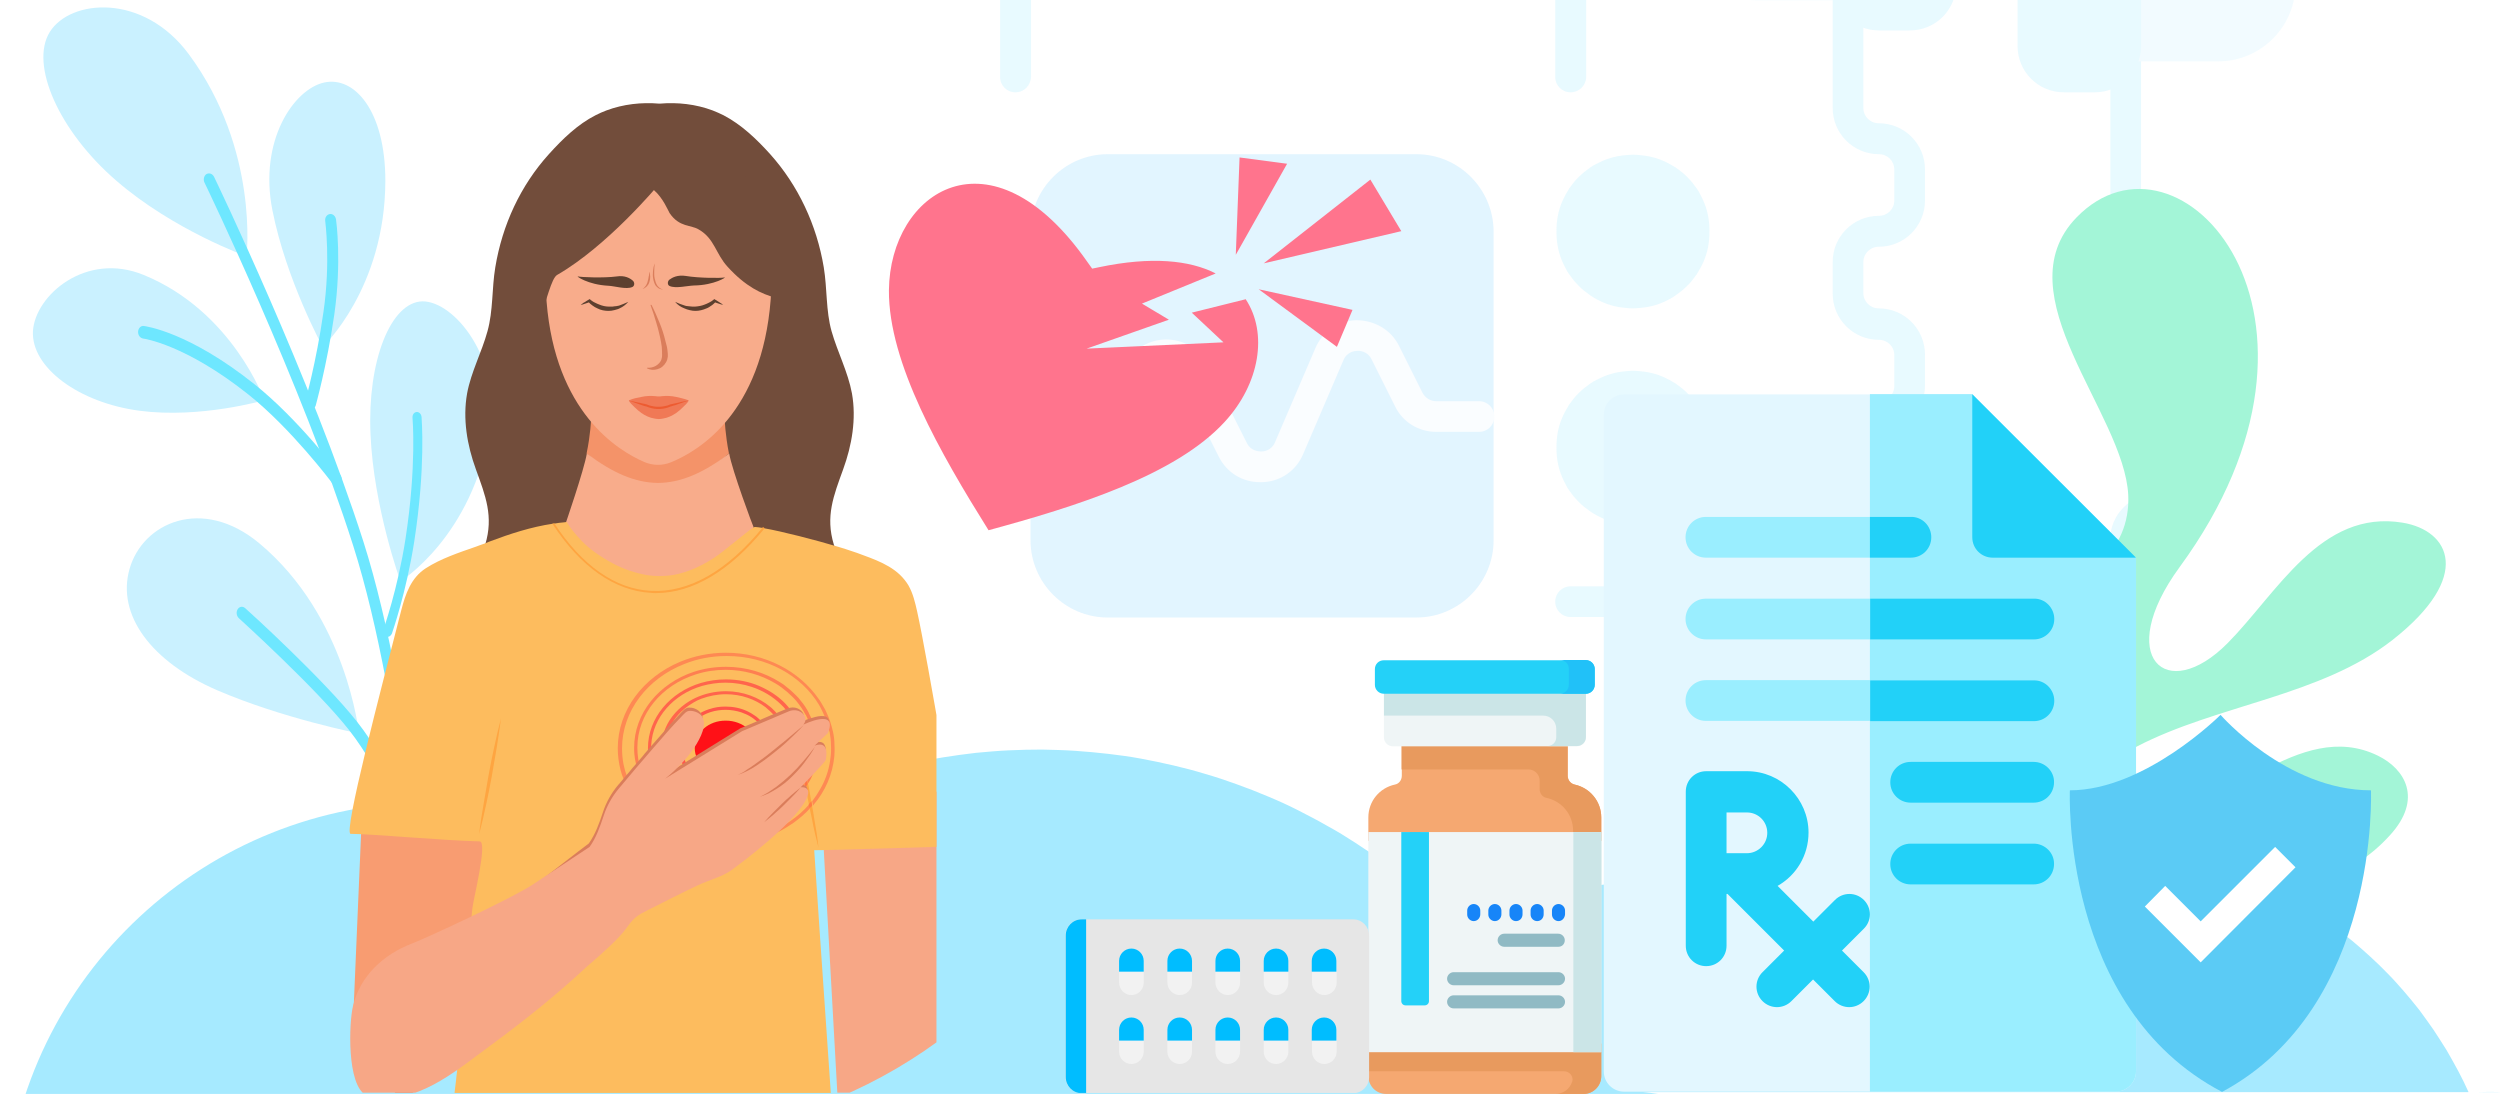 <?xml version="1.0" encoding="utf-8"?>
<!-- Generator: Adobe Illustrator 27.5.0, SVG Export Plug-In . SVG Version: 6.00 Build 0)  -->
<svg version="1.1" id="Layer_1" xmlns="http://www.w3.org/2000/svg" xmlns:xlink="http://www.w3.org/1999/xlink" x="0px" y="0px"
	 viewBox="0 0 993.9 434.9" style="enable-background:new 0 0 993.9 434.9;" xml:space="preserve">
<style type="text/css">
	.st0{filter:url(#Adobe_OpacityMaskFilter);}
	.st1{fill-opacity:0.259;}
	.st2{mask:url(#id2_00000150821822437759460530000002502952165282151093_);}
	.st3{clip-path:url(#SVGID_00000154416753774038455590000014967555909555247499_);}
	.st4{fill:#CBF1FF;}
	.st5{fill:#A7EAFF;}
	.st6{fill:#90D7FF;}
	.st7{clip-path:url(#SVGID_00000075154094119038823030000002719905608526003388_);}
	.st8{clip-path:url(#SVGID_00000047775192185052894390000007954069933631472785_);}
	.st9{fill:#EAF6FF;}
	.st10{clip-path:url(#SVGID_00000039100751229587047080000013571405696169906050_);}
	.st11{clip-path:url(#SVGID_00000180366952854602890980000004626202195620134825_);}
	.st12{clip-path:url(#SVGID_00000052081642360408671510000012907123266296292790_);}
	.st13{clip-path:url(#SVGID_00000044867761172019543030000014154813031898366859_);}
	.st14{clip-path:url(#SVGID_00000166677145417385122050000003223843778454429863_);}
	.st15{fill:#A3F5D7;}
	.st16{clip-path:url(#SVGID_00000028318976364738840040000012490528475573382537_);}
	.st17{clip-path:url(#SVGID_00000000222139466951468760000012501000821664428466_);}
	.st18{clip-path:url(#SVGID_00000113313567374650116070000014053068728113922965_);}
	.st19{fill:#CAF1FF;}
	.st20{clip-path:url(#SVGID_00000164490790318114538930000009869130778802414748_);}
	.st21{clip-path:url(#SVGID_00000078005224873988716610000009131161282260137402_);}
	.st22{clip-path:url(#SVGID_00000114033528710841024800000010258346185916481678_);}
	.st23{clip-path:url(#SVGID_00000087373676168832046000000010511774941782304429_);}
	.st24{clip-path:url(#SVGID_00000127767013082218470770000013732216627526888856_);}
	.st25{clip-path:url(#SVGID_00000069377062900286277590000009886061424528143756_);}
	.st26{clip-path:url(#SVGID_00000171714511151978739730000005561566573148764314_);}
	.st27{clip-path:url(#SVGID_00000044886510073083926080000005217427457040709277_);}
	.st28{clip-path:url(#SVGID_00000024001685151882425270000000155908733425595782_);}
	.st29{clip-path:url(#SVGID_00000052071887374822843310000007821217683669472159_);}
	.st30{clip-path:url(#SVGID_00000091728476669839449370000014979375663710321327_);}
	.st31{clip-path:url(#SVGID_00000072255795001345251960000015149459121683790752_);}
	.st32{clip-path:url(#SVGID_00000174578835031936069180000003463154193640529850_);}
	.st33{clip-path:url(#SVGID_00000022541968237494635160000005960838186034628262_);}
	.st34{clip-path:url(#SVGID_00000089543261213246693800000013403882267473312402_);}
	.st35{fill:#6EE7FF;}
	.st36{clip-path:url(#SVGID_00000170261912590336213840000007027203653808952221_);}
	.st37{clip-path:url(#SVGID_00000044859066964040082920000008464090450641102236_);}
	.st38{clip-path:url(#SVGID_00000127734607798454014080000015905169788703355540_);}
	.st39{clip-path:url(#SVGID_00000071556421688019106970000001313465644588722612_);}
	.st40{clip-path:url(#SVGID_00000017510035697670901760000008091233804788586644_);}
	.st41{clip-path:url(#SVGID_00000153689632088029754390000000275658698460807054_);}
	.st42{clip-path:url(#SVGID_00000165934311006257826840000015439878760026168963_);}
	.st43{clip-path:url(#SVGID_00000098216779856421191860000005931711065575320255_);}
	.st44{clip-path:url(#SVGID_00000143606046231540983520000007699777358782918062_);}
	.st45{clip-path:url(#SVGID_00000136389376168983899000000007211443553600669350_);}
	.st46{clip-path:url(#SVGID_00000116946179828219331630000003947299365147764407_);}
	.st47{clip-path:url(#SVGID_00000116225431067768866020000002397894357352804999_);}
	.st48{clip-path:url(#SVGID_00000142856942257732241660000006956194940728912561_);}
	.st49{clip-path:url(#SVGID_00000049205210772925825690000005508108449933118100_);}
	.st50{clip-path:url(#SVGID_00000114049745285657254600000005650173351269902212_);}
	.st51{clip-path:url(#SVGID_00000056428687313320400400000006766402226246081938_);}
	.st52{clip-path:url(#SVGID_00000002362036721803800340000017862408735181763001_);}
	.st53{clip-path:url(#SVGID_00000094596782127159289020000009852189004562690690_);}
	.st54{clip-path:url(#SVGID_00000114768809068808253250000000413667129772366468_);}
	.st55{clip-path:url(#SVGID_00000031179737423978535520000008127253028129998464_);}
	.st56{clip-path:url(#SVGID_00000026857208283754769580000007611620079317346748_);}
	.st57{fill:#FF748D;}
	.st58{clip-path:url(#SVGID_00000144328008669358568540000009458727237958374069_);}
	.st59{clip-path:url(#SVGID_00000153686307129120713180000017894438944124226483_);}
	.st60{clip-path:url(#SVGID_00000011710927036399479650000007069020926390014601_);}
	.st61{clip-path:url(#SVGID_00000141426292415297011530000014241743700820964272_);}
	.st62{clip-path:url(#SVGID_00000165920970773772283430000001464440681640147328_);}
	.st63{clip-path:url(#SVGID_00000014632055313267892900000006891837902471229856_);}
	.st64{clip-path:url(#SVGID_00000014611943503313024360000004084608963417601928_);}
	.st65{clip-path:url(#SVGID_00000036944473060535958890000017463361133542175926_);}
	.st66{clip-path:url(#SVGID_00000045578132070393135320000003014427520431314109_);}
	.st67{clip-path:url(#SVGID_00000047056974053050019680000003782935235834078869_);}
	.st68{fill:#A6EAFF;}
	.st69{fill:#F89C71;}
	.st70{clip-path:url(#SVGID_00000009581447089723465800000005710511997142460052_);}
	.st71{fill:#F7A786;}
	.st72{fill:#724D3B;}
	.st73{fill:#F49369;}
	.st74{fill:#F8AC8B;}
	.st75{fill:#DA7D5B;}
	.st76{fill:#5D402F;}
	.st77{fill:#F07956;}
	.st78{fill:#ED5B31;}
	.st79{fill:#EE8E70;}
	.st80{clip-path:url(#SVGID_00000135683152947473303900000010643996239600729256_);}
	.st81{fill:#FDBC5E;}
	.st82{fill:#FEA541;}
	.st83{fill:#FE8953;}
	.st84{fill:#FF7D45;}
	.st85{fill:#FE7F51;}
	.st86{fill:#FF7646;}
	.st87{fill:#FF654C;}
	.st88{fill:#FF6248;}
	.st89{fill:#FF5649;}
	.st90{fill:#FF1117;}
	.st91{clip-path:url(#SVGID_00000151539762552407418010000011804081686758435734_);}
	.st92{clip-path:url(#SVGID_00000060737522892147325760000008394506007585737385_);}
	.st93{clip-path:url(#SVGID_00000043444180115477161870000017375355288127541640_);}
	.st94{clip-path:url(#SVGID_00000096771088289552216840000008168511769206598064_);}
	.st95{fill:#F5A871;}
	.st96{clip-path:url(#SVGID_00000174596588702661923170000017495182630243203242_);}
	.st97{clip-path:url(#SVGID_00000037651714411569379130000007906039842485424050_);}
	.st98{fill:#E89A5E;}
	.st99{clip-path:url(#SVGID_00000017482448888436723500000006480185694703050372_);}
	.st100{clip-path:url(#SVGID_00000028291280820440306620000007528467197851659688_);}
	.st101{fill:#EFF5F6;}
	.st102{clip-path:url(#SVGID_00000099656229060625719690000005811661112224322444_);}
	.st103{fill:#CBE5E7;}
	.st104{clip-path:url(#SVGID_00000141436331977937439970000007955591766889222293_);}
	.st105{fill:#24D1F8;}
	.st106{clip-path:url(#SVGID_00000143616849037956231810000016567498335246708913_);}
	.st107{fill:#21C1F8;}
	.st108{fill:#1785F8;}
	.st109{fill:#90BAC4;}
	.st110{clip-path:url(#SVGID_00000049906808701291586760000007584144795000357017_);}
	.st111{fill:#E3F7FF;}
	.st112{clip-path:url(#SVGID_00000093856109786534270630000013122229363856618660_);}
	.st113{fill:#9AEEFF;}
	.st114{clip-path:url(#SVGID_00000158725084207132908500000004325672365490975622_);}
	.st115{fill:#22D1F8;}
	.st116{clip-path:url(#SVGID_00000039118894484834501330000014222429465514898094_);}
	.st117{fill:#5BCBF5;}
	.st118{fill:#FFFFFF;}
	.st119{clip-path:url(#SVGID_00000175283355477088447970000012211627983327166902_);}
	.st120{fill-rule:evenodd;clip-rule:evenodd;fill:#E6E6E6;}
	.st121{clip-path:url(#SVGID_00000044881153931455424570000015303036995730344832_);}
	.st122{fill-rule:evenodd;clip-rule:evenodd;fill:#00BDFF;}
	.st123{fill-rule:evenodd;clip-rule:evenodd;fill:#F2F2F2;}
</style>
<g>
	<defs>
		<filter id="Adobe_OpacityMaskFilter" filterUnits="userSpaceOnUse" x="372.4" y="-161" width="541.3" height="444">
			<feColorMatrix  type="matrix" values="1 0 0 0 0  0 1 0 0 0  0 0 1 0 0  0 0 0 1 0"/>
		</filter>
	</defs>
	
		<mask maskUnits="userSpaceOnUse" x="372.4" y="-161" width="541.3" height="444" id="id2_00000150821822437759460530000002502952165282151093_">
		<g class="st0">
			<rect x="-1070.2" y="-267.7" class="st1" width="2304" height="960"/>
		</g>
	</mask>
	<g class="st2">
		<g transform="matrix(1, 0, 0, 1, 938, 20)">
			<g>
				<defs>
					<rect id="SVGID_1_" x="-565.6" y="-181" width="541.3" height="444"/>
				</defs>
				<clipPath id="SVGID_00000122713453945483337960000004974208392260178871_">
					<use xlink:href="#SVGID_1_"  style="overflow:visible;"/>
				</clipPath>
				<g style="clip-path:url(#SVGID_00000122713453945483337960000004974208392260178871_);">
					<path class="st4" d="M-203.2-118.2c3.4,0,6.1-2.7,6.1-6.1v-36.8c0-3.4-2.7-6.1-6.1-6.1H-240c-16.9,0-30.7,13.8-30.7,30.7v85.9
						c0,16.9,13.8,30.7,30.7,30.7h36.8c3.4,0,6.1-2.7,6.1-6.1V-63c0-3.4-2.7-6.1-6.1-6.1c-10.2,0-18.4-8.2-18.4-18.4v-12.3
						C-221.6-110-213.4-118.2-203.2-118.2z"/>
					<path class="st5" d="M-215.5,200.9h-12.3c-3.4,0-6.1-2.7-6.1-6.1c0-3.4,2.7-6.1,6.1-6.1h12.3c3.4,0,6.1-2.7,6.1-6.1v-24.6
						c0-10.2,8.2-18.4,18.4-18.4c3.4,0,6.1-2.7,6.1-6.1v-12.3c0-3.4-2.7-6.1-6.1-6.1c-10.2,0-18.4-8.2-18.4-18.4V84.2
						c0-10.2,8.2-18.4,18.4-18.4c3.4,0,6.1-2.7,6.1-6.1V47.4c0-3.4-2.7-6.1-6.1-6.1c-10.2,0-18.4-8.2-18.4-18.4v-49.1
						c0-3.4,2.7-6.1,6.1-6.1c3.4,0,6.1,2.7,6.1,6.1v49.1c0,3.4,2.7,6.1,6.1,6.1c10.2,0,18.4,8.2,18.4,18.4v12.3
						c0,10.2-8.2,18.4-18.4,18.4c-3.4,0-6.1,2.7-6.1,6.1v12.3c0,3.4,2.7,6.1,6.1,6.1c10.2,0,18.4,8.2,18.4,18.4v12.3
						c0,10.2-8.2,18.4-18.4,18.4c-3.4,0-6.1,2.7-6.1,6.1v24.6C-197.1,192.6-205.4,200.9-215.5,200.9z"/>
					<path class="st5" d="M-105.2,237.6h-122.7c-3.4,0-6.1-2.7-6.1-6.1c0-3.4,2.7-6.1,6.1-6.1h122.7c3.4,0,6.1-2.7,6.1-6.1v-24.6
						c0-10.2,8.2-18.4,18.4-18.4c3.4,0,6.1-2.7,6.1-6.1v-12.3c0-3.4-2.7-6.1-6.1-6.1c-10.2,0-18.4-8.2-18.4-18.4V121
						c0-10.2,8.2-18.4,18.4-18.4c3.4,0,6.1-2.7,6.1-6.1V84.1c0-3.4-2.7-6.1-6.1-6.1C-90.8,78-99,69.8-99,59.6V-1.8
						c0-3.4,2.7-6.1,6.1-6.1s6.1,2.7,6.1,6.1v61.4c0,3.4,2.7,6.1,6.1,6.1c10.2,0,18.4,8.2,18.4,18.4v12.3c0,10.2-8.2,18.4-18.4,18.4
						c-3.4,0-6.1,2.7-6.1,6.1v12.3c0,3.4,2.7,6.1,6.1,6.1c10.2,0,18.4,8.2,18.4,18.4v12.3c0,10.2-8.2,18.4-18.4,18.4
						c-3.4,0-6.1,2.7-6.1,6.1v24.6C-86.8,229.4-95,237.6-105.2,237.6z"/>
					<path class="st5" d="M-313.6,16.7c-3.4,0-6.1-2.7-6.1-6.1v-36.8c0-10.2-8.2-18.4-18.4-18.4h-12.3c-3.4,0-6.1-2.7-6.1-6.1
						c0-3.4,2.7-6.1,6.1-6.1h12.3c16.9,0,30.7,13.8,30.7,30.7v36.8C-307.5,14-310.2,16.7-313.6,16.7z"/>
					<path class="st5" d="M-534.3,16.7c-3.4,0-6.1-2.7-6.1-6.1v-36.8c0-16.9,13.8-30.7,30.7-30.7h12.3c3.4,0,6.1,2.7,6.1,6.1
						c0,3.4-2.7,6.1-6.1,6.1h-12.3c-10.2,0-18.4,8.2-18.4,18.4v36.8C-528.2,14-530.9,16.7-534.3,16.7z"/>
					<g>
						<defs>
							<rect id="SVGID_00000166669471707895030400000006883980507208002718_" x="-565" y="4.3" width="343.5" height="257.8"/>
						</defs>
						<clipPath id="SVGID_00000129892256386739045070000015826409223937471676_">
							<use xlink:href="#SVGID_00000166669471707895030400000006883980507208002718_"  style="overflow:visible;"/>
						</clipPath>
					</g>
					<path class="st6" d="M-374.9,41.3h-122.7c-16.9,0-30.7,13.8-30.7,30.7v122.8c0,16.9,13.8,30.7,30.7,30.7h122.7
						c16.9,0,30.7-13.8,30.7-30.7V72C-344.3,55.1-358,41.3-374.9,41.3z"/>
					<g>
						<defs>
							<rect id="SVGID_00000106852249736908836120000016774089583377726116_" x="-100.2" y="-143.7" width="75" height="149.3"/>
						</defs>
						<clipPath id="SVGID_00000145775461815385484520000003014672003918960302_">
							<use xlink:href="#SVGID_00000106852249736908836120000016774089583377726116_"  style="overflow:visible;"/>
						</clipPath>
						<g style="clip-path:url(#SVGID_00000145775461815385484520000003014672003918960302_);">
							<path class="st4" d="M-56.1-142.8h-36.8c-3.4,0-6.1,2.7-6.1,6.1v36.8c0,3.4,2.7,6.1,6.1,6.1c10.2,0,18.4,8.2,18.4,18.4V-63
								c0,10.2-8.2,18.4-18.4,18.4c-3.4,0-6.1,2.7-6.1,6.1v36.8c0,3.4,2.7,6.1,6.1,6.1h36.8c16.9,0,30.7-13.8,30.7-30.7v-85.9
								C-25.4-129.1-39.2-142.8-56.1-142.8z"/>
						</g>
					</g>
					<path class="st5" d="M-105.2-155.1h-12.3c-10.2,0-18.4,8.2-18.4,18.4V-1.7c0,10.2,8.2,18.4,18.4,18.4h12.3
						c10.2,0,18.4-8.2,18.4-18.4v-134.9C-86.8-146.8-95-155.1-105.2-155.1z"/>
					<g>
						<defs>
							<rect id="SVGID_00000008138499830317882530000006064204974475113907_" x="-209.6" y="-179.6" width="49.3" height="171.9"/>
						</defs>
						<clipPath id="SVGID_00000056392313887382466600000006054930600938044064_">
							<use xlink:href="#SVGID_00000008138499830317882530000006064204974475113907_"  style="overflow:visible;"/>
						</clipPath>
						<g style="clip-path:url(#SVGID_00000056392313887382466600000006054930600938044064_);">
							<path class="st5" d="M-178.7-179.6h-12.3c-10.2,0-18.4,8.2-18.4,18.4v134.9c0,10.2,8.2,18.4,18.4,18.4h12.3
								c10.2,0,18.4-8.2,18.4-18.4v-134.9C-160.4-171.4-168.6-179.6-178.7-179.6z"/>
						</g>
					</g>
					<path class="st5" d="M-258.4,72c0,1,0,2-0.1,3s-0.2,2-0.4,3c-0.2,1-0.4,2-0.7,2.9s-0.6,1.9-1,2.8c-0.4,0.9-0.8,1.8-1.3,2.7
						c-0.5,0.9-1,1.8-1.5,2.6c-0.6,0.8-1.2,1.6-1.8,2.4c-0.6,0.8-1.3,1.5-2,2.2c-0.7,0.7-1.5,1.4-2.2,2c-0.8,0.6-1.6,1.2-2.4,1.8
						c-0.8,0.6-1.7,1.1-2.6,1.6c-0.9,0.5-1.8,0.9-2.7,1.3c-0.9,0.4-1.9,0.7-2.8,1c-1,0.3-1.9,0.5-2.9,0.7c-1,0.2-2,0.3-3,0.4
						c-1,0.1-2,0.2-3,0.2c-1,0-2-0.1-3-0.2c-1-0.1-2-0.2-3-0.4c-1-0.2-2-0.4-2.9-0.7c-1-0.3-1.9-0.6-2.8-1c-0.9-0.4-1.8-0.8-2.7-1.3
						c-0.9-0.5-1.7-1-2.6-1.6c-0.8-0.6-1.6-1.2-2.4-1.8c-0.8-0.6-1.5-1.3-2.2-2c-0.7-0.7-1.4-1.5-2-2.2c-0.6-0.8-1.2-1.6-1.8-2.4
						c-0.6-0.8-1.1-1.7-1.5-2.6c-0.5-0.9-0.9-1.8-1.3-2.7c-0.4-0.9-0.7-1.9-1-2.8c-0.3-1-0.5-1.9-0.7-2.9c-0.2-1-0.3-2-0.4-3
						c-0.1-1-0.1-2-0.1-3c0-1,0-2,0.1-3c0.1-1,0.2-2,0.4-3c0.2-1,0.4-2,0.7-2.9c0.3-1,0.6-1.9,1-2.8c0.4-0.9,0.8-1.8,1.3-2.7
						c0.5-0.9,1-1.7,1.5-2.6c0.6-0.8,1.2-1.6,1.8-2.4c0.6-0.8,1.3-1.5,2-2.2c0.7-0.7,1.5-1.4,2.2-2c0.8-0.6,1.6-1.2,2.4-1.8
						c0.8-0.6,1.7-1.1,2.6-1.5c0.9-0.5,1.8-0.9,2.7-1.3c0.9-0.4,1.9-0.7,2.8-1c1-0.3,1.9-0.5,2.9-0.7c1-0.2,2-0.3,3-0.4
						c1-0.1,2-0.2,3-0.2c1,0,2,0.1,3,0.2c1,0.1,2,0.2,3,0.4c1,0.2,2,0.4,2.9,0.7c1,0.3,1.9,0.6,2.8,1c0.9,0.4,1.8,0.8,2.7,1.3
						c0.9,0.5,1.7,1,2.6,1.5c0.8,0.6,1.6,1.2,2.4,1.8c0.8,0.6,1.5,1.3,2.2,2c0.7,0.7,1.4,1.5,2,2.2c0.6,0.8,1.2,1.6,1.8,2.4
						c0.6,0.8,1.1,1.7,1.5,2.6c0.5,0.9,0.9,1.8,1.3,2.7s0.7,1.9,1,2.8c0.3,1,0.5,1.9,0.7,2.9c0.2,1,0.3,2,0.4,3S-258.4,71-258.4,72z
						"/>
					<path class="st5" d="M-258.4,157.9c0,1,0,2-0.1,3s-0.2,2-0.4,3c-0.2,1-0.4,2-0.7,2.9s-0.6,1.9-1,2.8c-0.4,0.9-0.8,1.8-1.3,2.7
						c-0.5,0.9-1,1.8-1.5,2.6c-0.6,0.8-1.2,1.6-1.8,2.4c-0.6,0.8-1.3,1.5-2,2.2c-0.7,0.7-1.5,1.4-2.2,2c-0.8,0.6-1.6,1.2-2.4,1.8
						c-0.8,0.6-1.7,1.1-2.6,1.6c-0.9,0.5-1.8,0.9-2.7,1.3c-0.9,0.4-1.9,0.7-2.8,1c-1,0.3-1.9,0.5-2.9,0.7c-1,0.2-2,0.3-3,0.4
						c-1,0.1-2,0.2-3,0.2c-1,0-2-0.1-3-0.2c-1-0.1-2-0.2-3-0.4c-1-0.2-2-0.4-2.9-0.7c-1-0.3-1.9-0.6-2.8-1c-0.9-0.4-1.8-0.8-2.7-1.3
						c-0.9-0.5-1.7-1-2.6-1.6c-0.8-0.6-1.6-1.2-2.4-1.8c-0.8-0.6-1.5-1.3-2.2-2c-0.7-0.7-1.4-1.5-2-2.2c-0.6-0.8-1.2-1.6-1.8-2.4
						c-0.6-0.8-1.1-1.7-1.5-2.6c-0.5-0.9-0.9-1.8-1.3-2.7c-0.4-0.9-0.7-1.9-1-2.8c-0.3-1-0.5-1.9-0.7-2.9c-0.2-1-0.3-2-0.4-3
						c-0.1-1-0.1-2-0.1-3c0-1,0-2,0.1-3c0.1-1,0.2-2,0.4-3c0.2-1,0.4-2,0.7-2.9c0.3-1,0.6-1.9,1-2.8c0.4-0.9,0.8-1.8,1.3-2.7
						c0.5-0.9,1-1.7,1.5-2.6c0.6-0.8,1.2-1.6,1.8-2.4c0.6-0.8,1.3-1.5,2-2.2c0.7-0.7,1.5-1.4,2.2-2c0.8-0.6,1.6-1.2,2.4-1.8
						c0.8-0.6,1.7-1.1,2.6-1.5c0.9-0.5,1.8-0.9,2.7-1.3c0.9-0.4,1.9-0.7,2.8-1c1-0.3,1.9-0.5,2.9-0.7c1-0.2,2-0.3,3-0.4
						c1-0.1,2-0.2,3-0.2c1,0,2,0.1,3,0.2c1,0.1,2,0.2,3,0.4c1,0.2,2,0.4,2.9,0.7c1,0.3,1.9,0.6,2.8,1c0.9,0.4,1.8,0.8,2.7,1.3
						c0.9,0.5,1.7,1,2.6,1.5c0.8,0.6,1.6,1.2,2.4,1.8c0.8,0.6,1.5,1.3,2.2,2c0.7,0.7,1.4,1.5,2,2.2c0.6,0.8,1.2,1.6,1.8,2.4
						c0.6,0.8,1.1,1.7,1.5,2.6c0.5,0.9,0.9,1.8,1.3,2.7s0.7,1.9,1,2.8c0.3,1,0.5,1.9,0.7,2.9c0.2,1,0.3,2,0.4,3
						S-258.4,156.9-258.4,157.9z"/>
					<path class="st4" d="M-374.9-81.4h-98c-16.9,0-30.7,13.8-30.7,30.7c0,16.9,13.8,30.7,30.7,30.7h98.1
						c16.9,0,30.7-13.8,30.7-30.7C-344.2-67.6-358-81.4-374.9-81.4z"/>
					<path class="st5" d="M-264.5,225.3h-49.1c-3.4,0-6.1-2.7-6.1-6.1c0-3.4,2.7-6.1,6.1-6.1h49.1c3.4,0,6.1,2.7,6.1,6.1
						C-258.4,222.6-261.1,225.3-264.5,225.3z"/>
					<path class="st9" d="M-437.1,171.7c-7,0-13.2-3.8-16.4-10.2l-15.6-31c-1.4-2.9-4.1-3.3-5.2-3.4c-1,0-3.7,0.1-5.5,2.7l-9.2,13.8
						c-3.4,5.2-9.1,8.2-15.3,8.2H-522c-3.4,0-6.1-2.7-6.1-6.1c0-3.4,2.7-6.1,6.1-6.1h18c2.1,0,3.9-1,5.2-2.7l9.2-13.8
						c3.7-5.5,9.9-8.5,16.4-8.1c6.6,0.4,12.4,4.2,15.3,10.1l15.6,31c1.6,3.3,4.7,3.3,5.7,3.4c0.9,0,4.1-0.3,5.5-3.7l16-37.3
						c2.8-6.7,9.1-11,16.3-11.2c7.1,0,13.8,3.7,17,10.2l9.3,18.6c1.1,2.1,3.2,3.4,5.5,3.4h17c3.4,0,6.1,2.7,6.1,6.1
						c0,3.4-2.7,6.1-6.1,6.1h-17c-7,0-13.4-3.9-16.4-10.2l-9.3-18.6c-1.6-3.3-4.8-3.5-5.7-3.4c-0.9,0-4.1,0.3-5.5,3.7l-16,37.3
						c-2.8,6.7-9.1,11-16.3,11.2C-436.7,171.7-436.9,171.7-437.1,171.7z"/>
				</g>
			</g>
		</g>
	</g>
	<g>
		<defs>
			<rect id="SVGID_00000096737737313564812640000007434630796897768833_" x="759.1" y="75" width="213.3" height="333.3"/>
		</defs>
		<clipPath id="SVGID_00000021839613591649059540000001791695458771293833_">
			<use xlink:href="#SVGID_00000096737737313564812640000007434630796897768833_"  style="overflow:visible;"/>
		</clipPath>
		<g style="clip-path:url(#SVGID_00000021839613591649059540000001791695458771293833_);">
			<g>
				<defs>
					
						<rect id="SVGID_00000124874966821380975610000011370692165118113683_" x="699" y="146.6" transform="matrix(0.192 -0.982 0.982 0.192 456.659 1051.879)" width="335.6" height="204.3"/>
				</defs>
				<clipPath id="SVGID_00000110471521850095883120000013347503430296708743_">
					<use xlink:href="#SVGID_00000124874966821380975610000011370692165118113683_"  style="overflow:visible;"/>
				</clipPath>
				<g style="clip-path:url(#SVGID_00000110471521850095883120000013347503430296708743_);">
					<g>
						<defs>
							
								<rect id="SVGID_00000000918644936435468350000012573140687329060536_" x="699" y="146.6" transform="matrix(0.192 -0.982 0.982 0.192 456.659 1051.879)" width="335.6" height="204.3"/>
						</defs>
						<clipPath id="SVGID_00000175294139291653642800000002742848803048472744_">
							<use xlink:href="#SVGID_00000000918644936435468350000012573140687329060536_"  style="overflow:visible;"/>
						</clipPath>
						<g style="clip-path:url(#SVGID_00000175294139291653642800000002742848803048472744_);">
							<g>
								<defs>
									
										<rect id="SVGID_00000151518522610567401930000002254828859753252008_" x="698.9" y="146.9" transform="matrix(0.192 -0.982 0.982 0.192 456.457 1052.222)" width="336.2" height="204.3"/>
								</defs>
								<clipPath id="SVGID_00000010278043575631327550000009764727651690548406_">
									<use xlink:href="#SVGID_00000151518522610567401930000002254828859753252008_"  style="overflow:visible;"/>
								</clipPath>
								<g style="clip-path:url(#SVGID_00000010278043575631327550000009764727651690548406_);">
									<g>
										<defs>
											
												<rect id="SVGID_00000085236247968197267910000016637683609747535022_" x="699" y="146.8" transform="matrix(0.192 -0.982 0.982 0.192 456.673 1051.869)" width="335.6" height="203.9"/>
										</defs>
										<clipPath id="SVGID_00000150787267151580532910000008109060963576790412_">
											<use xlink:href="#SVGID_00000085236247968197267910000016637683609747535022_"  style="overflow:visible;"/>
										</clipPath>
										<g style="clip-path:url(#SVGID_00000150787267151580532910000008109060963576790412_);">
											<path class="st15" d="M809.2,408.3c-26.3-1.3,8-54.5-1.6-82.2c-5.3-15.4-19.9-27.5-36.4-37.1c-24-13.8-7.8-48,12.3-27.2
												c8,8.2,10.9,26.4,20.4,29.6c14.1,4.8,19.9-17,13.5-27.8c-6.6-10.9-25.8-33.1-33.3-49.7c-12.7-28.1,20.9-38.6,26.9-14.2
												c2.2,9-0.4,15,5.4,21.7c11,12.6,30.8-1.8,29.7-24.6c-1.6-32.6-50.2-79.7-20.6-110.3c40.7-42.1,114.2,39,41,139
												c-26.1,35.7-5.3,54.8,19.1,30.2c19.7-19.9,37-53.3,69.6-47.9c18.7,3.1,28.2,21.3-4,46.6c-28.6,22.4-69.8,25.8-101.7,42.4
												c-23.4,12.2-17,32.2,5.7,29.7c28.7-3.2,58.9-41.3,90.1-26.1c10.9,5.3,18,17.2,4.9,31.6c-31.4,34.7-78.6,16.8-118.1,19
												C801.9,352.6,830.4,409.3,809.2,408.3"/>
										</g>
									</g>
								</g>
							</g>
						</g>
					</g>
				</g>
			</g>
		</g>
	</g>
	<g>
		<defs>
			<rect id="SVGID_00000055668491620225644450000002937271149248363670_" x="49.8" y="205.6" width="93.3" height="86.7"/>
		</defs>
		<clipPath id="SVGID_00000119803924575146874160000004777173231618118301_">
			<use xlink:href="#SVGID_00000055668491620225644450000002937271149248363670_"  style="overflow:visible;"/>
		</clipPath>
		<g style="clip-path:url(#SVGID_00000119803924575146874160000004777173231618118301_);">
			<g>
				<defs>
					
						<rect id="SVGID_00000111159847730622942820000006037192059300479368_" x="-70.1" y="61.9" transform="matrix(0.197 -0.981 0.981 0.197 -99.739 264.704)" width="363.5" height="262.7"/>
				</defs>
				<clipPath id="SVGID_00000118388205822769835800000011617722700004185752_">
					<use xlink:href="#SVGID_00000111159847730622942820000006037192059300479368_"  style="overflow:visible;"/>
				</clipPath>
				<g style="clip-path:url(#SVGID_00000118388205822769835800000011617722700004185752_);">
					<g>
						<defs>
							
								<rect id="SVGID_00000139981123614312656380000014584580731686633645_" x="-69.7" y="62" transform="matrix(0.197 -0.981 0.981 0.197 -99.482 265.19)" width="363.5" height="262.7"/>
						</defs>
						<clipPath id="SVGID_00000038383416771703807550000015900626729381501863_">
							<use xlink:href="#SVGID_00000139981123614312656380000014584580731686633645_"  style="overflow:visible;"/>
						</clipPath>
						<g style="clip-path:url(#SVGID_00000038383416771703807550000015900626729381501863_);">
							<path class="st19" d="M86.3,274.4c26,11.2,56.4,17.2,56.4,17.2s-4.7-46.5-39.6-75.6c-22.7-18.9-46.4-8.2-51.6,10.2
								C46.3,244.5,60.2,263.1,86.3,274.4"/>
						</g>
					</g>
				</g>
			</g>
		</g>
	</g>
	<g>
		<defs>
			<rect id="SVGID_00000059286113539213427300000015197591217744725383_" x="147.1" y="119" width="49.3" height="113.3"/>
		</defs>
		<clipPath id="SVGID_00000154404118486409096440000017966006923643157920_">
			<use xlink:href="#SVGID_00000059286113539213427300000015197591217744725383_"  style="overflow:visible;"/>
		</clipPath>
		<g style="clip-path:url(#SVGID_00000154404118486409096440000017966006923643157920_);">
			<g>
				<defs>
					
						<rect id="SVGID_00000047052764060515240880000013455521959130639772_" x="-70.1" y="61.9" transform="matrix(0.197 -0.981 0.981 0.197 -99.739 264.704)" width="363.5" height="262.7"/>
				</defs>
				<clipPath id="SVGID_00000178884861422575295730000005568354090159794073_">
					<use xlink:href="#SVGID_00000047052764060515240880000013455521959130639772_"  style="overflow:visible;"/>
				</clipPath>
				<g style="clip-path:url(#SVGID_00000178884861422575295730000005568354090159794073_);">
					<g>
						<defs>
							
								<rect id="SVGID_00000166658011957463896990000000866413275444641697_" x="-69.7" y="62" transform="matrix(0.197 -0.981 0.981 0.197 -99.482 265.19)" width="363.5" height="262.7"/>
						</defs>
						<clipPath id="SVGID_00000018930667209159296570000014409486568515547534_">
							<use xlink:href="#SVGID_00000166658011957463896990000000866413275444641697_"  style="overflow:visible;"/>
						</clipPath>
						<g style="clip-path:url(#SVGID_00000018930667209159296570000014409486568515547534_);">
							<path class="st19" d="M147.3,172.6c1.2,29,11.9,58.5,11.9,58.5s28.8-17.8,35.6-60.8c4.4-27.9-14.2-50.5-26.8-50.5
								C155.3,120,146,143.6,147.3,172.6"/>
						</g>
					</g>
				</g>
			</g>
		</g>
	</g>
	<g>
		<defs>
			<rect id="SVGID_00000036211699268268689460000014258124334042435491_" x="12.4" y="105.6" width="93.3" height="58.7"/>
		</defs>
		<clipPath id="SVGID_00000165217669924479513300000000882399507919747488_">
			<use xlink:href="#SVGID_00000036211699268268689460000014258124334042435491_"  style="overflow:visible;"/>
		</clipPath>
		<g style="clip-path:url(#SVGID_00000165217669924479513300000000882399507919747488_);">
			<g>
				<defs>
					
						<rect id="SVGID_00000145040799007166297650000017801084191773886358_" x="-70.1" y="61.9" transform="matrix(0.197 -0.981 0.981 0.197 -99.739 264.704)" width="363.5" height="262.7"/>
				</defs>
				<clipPath id="SVGID_00000173847701124007444040000001438082438759611567_">
					<use xlink:href="#SVGID_00000145040799007166297650000017801084191773886358_"  style="overflow:visible;"/>
				</clipPath>
				<g style="clip-path:url(#SVGID_00000173847701124007444040000001438082438759611567_);">
					<g>
						<defs>
							
								<rect id="SVGID_00000003810244762460458890000005588626116166551438_" x="-69.7" y="62" transform="matrix(0.197 -0.981 0.981 0.197 -99.482 265.19)" width="363.5" height="262.7"/>
						</defs>
						<clipPath id="SVGID_00000002350767813657425620000000049437103240846225_">
							<use xlink:href="#SVGID_00000003810244762460458890000005588626116166551438_"  style="overflow:visible;"/>
						</clipPath>
						<g style="clip-path:url(#SVGID_00000002350767813657425620000000049437103240846225_);">
							<path class="st19" d="M55.5,163.3c24.2,3.2,49.6-4.2,49.6-4.2s-12.7-35.4-48-49.8c-22.9-9.4-43.1,8.1-44,22.3
								C12.3,146,31.2,160.1,55.5,163.3"/>
						</g>
					</g>
				</g>
			</g>
		</g>
	</g>
	<g>
		<defs>
			<rect id="SVGID_00000019645363454492693860000015524570107160981125_" x="16.4" y="1.6" width="82.7" height="101.3"/>
		</defs>
		<clipPath id="SVGID_00000087414822718845899730000012573352446332319404_">
			<use xlink:href="#SVGID_00000019645363454492693860000015524570107160981125_"  style="overflow:visible;"/>
		</clipPath>
		<g style="clip-path:url(#SVGID_00000087414822718845899730000012573352446332319404_);">
			<g>
				<defs>
					
						<rect id="SVGID_00000147208704946645466240000003257476922101287353_" x="-70.1" y="61.9" transform="matrix(0.197 -0.981 0.981 0.197 -99.739 264.704)" width="363.5" height="262.7"/>
				</defs>
				<clipPath id="SVGID_00000101069575231878449090000006987785977808755613_">
					<use xlink:href="#SVGID_00000147208704946645466240000003257476922101287353_"  style="overflow:visible;"/>
				</clipPath>
				<g style="clip-path:url(#SVGID_00000101069575231878449090000006987785977808755613_);">
					<g>
						<defs>
							
								<rect id="SVGID_00000020397667425799876710000014357248726833026739_" x="-69.7" y="62" transform="matrix(0.197 -0.981 0.981 0.197 -99.482 265.19)" width="363.5" height="262.7"/>
						</defs>
						<clipPath id="SVGID_00000170980045967401799900000004320934912777924258_">
							<use xlink:href="#SVGID_00000020397667425799876710000014357248726833026739_"  style="overflow:visible;"/>
						</clipPath>
						<g style="clip-path:url(#SVGID_00000170980045967401799900000004320934912777924258_);">
							<path class="st19" d="M46.2,71.8C68.9,91.5,98,101.9,98,101.9s5.1-42.4-22.9-80.3C56.9-3,27.9-0.3,19.8,12.7
								C11.7,25.7,23.5,52.2,46.2,71.8"/>
						</g>
					</g>
				</g>
			</g>
		</g>
	</g>
	<g>
		<defs>
			<rect id="SVGID_00000112627894208903811430000005191290199943382160_" x="107.1" y="32.3" width="46.7" height="106.7"/>
		</defs>
		<clipPath id="SVGID_00000059310837433510543960000008410421906589043853_">
			<use xlink:href="#SVGID_00000112627894208903811430000005191290199943382160_"  style="overflow:visible;"/>
		</clipPath>
		<g style="clip-path:url(#SVGID_00000059310837433510543960000008410421906589043853_);">
			<g>
				<defs>
					
						<rect id="SVGID_00000104666225185165838030000003268820026389863817_" x="-70.1" y="61.9" transform="matrix(0.197 -0.981 0.981 0.197 -99.739 264.704)" width="363.5" height="262.7"/>
				</defs>
				<clipPath id="SVGID_00000111879004395416281880000015548584073981714363_">
					<use xlink:href="#SVGID_00000104666225185165838030000003268820026389863817_"  style="overflow:visible;"/>
				</clipPath>
				<g style="clip-path:url(#SVGID_00000111879004395416281880000015548584073981714363_);">
					<g>
						<defs>
							
								<rect id="SVGID_00000101785082447513260710000013211046164489860242_" x="-69.7" y="62" transform="matrix(0.197 -0.981 0.981 0.197 -99.482 265.19)" width="363.5" height="262.7"/>
						</defs>
						<clipPath id="SVGID_00000133497897863007652120000015053205231224499342_">
							<use xlink:href="#SVGID_00000101785082447513260710000013211046164489860242_"  style="overflow:visible;"/>
						</clipPath>
						<g style="clip-path:url(#SVGID_00000133497897863007652120000015053205231224499342_);">
							<path class="st19" d="M108.3,83.6c5.5,27.8,20,54.3,20,54.3s24.8-23.1,24.9-66c0-27.9-12.3-41.7-24.3-39.1
								C116.9,35.4,102.8,55.8,108.3,83.6"/>
						</g>
					</g>
				</g>
			</g>
		</g>
	</g>
	<g>
		<defs>
			<rect id="SVGID_00000129895548315691480290000002629759757663826048_" x="80.4" y="68.3" width="93.3" height="322.7"/>
		</defs>
		<clipPath id="SVGID_00000140707488887218245950000014491799803278866835_">
			<use xlink:href="#SVGID_00000129895548315691480290000002629759757663826048_"  style="overflow:visible;"/>
		</clipPath>
		<g style="clip-path:url(#SVGID_00000140707488887218245950000014491799803278866835_);">
			<g>
				<defs>
					
						<rect id="SVGID_00000018919377638996952880000002228623074306122884_" x="-70.1" y="61.9" transform="matrix(0.197 -0.981 0.981 0.197 -99.739 264.704)" width="363.5" height="262.7"/>
				</defs>
				<clipPath id="SVGID_00000057148365703575312300000017934471280256011964_">
					<use xlink:href="#SVGID_00000018919377638996952880000002228623074306122884_"  style="overflow:visible;"/>
				</clipPath>
				<g style="clip-path:url(#SVGID_00000057148365703575312300000017934471280256011964_);">
					<g>
						<defs>
							
								<rect id="SVGID_00000137840542752085628770000008346450876466095769_" x="-69.7" y="62" transform="matrix(0.197 -0.981 0.981 0.197 -99.482 265.19)" width="363.5" height="262.7"/>
						</defs>
						<clipPath id="SVGID_00000013912189418388494980000002186486621734528655_">
							<use xlink:href="#SVGID_00000137840542752085628770000008346450876466095769_"  style="overflow:visible;"/>
						</clipPath>
						<g style="clip-path:url(#SVGID_00000013912189418388494980000002186486621734528655_);">
							<path class="st35" d="M171,390.1c1.1-0.2,1.9-1.3,1.8-2.6c-0.1-1.1-7.6-107.1-28.3-172.1c-20.7-64.8-59-144.3-59.4-145.1
								c-0.6-1.2-1.9-1.7-3-1.1c-1,0.6-1.4,2.2-0.8,3.4c0.4,0.8,38.6,79.9,59.1,144.3c20.5,64.3,28,169.6,28,170.7
								c0.1,1.4,1.1,2.5,2.3,2.4C170.9,390.1,170.9,390.1,171,390.1"/>
						</g>
					</g>
				</g>
			</g>
		</g>
	</g>
	<g>
		<defs>
			<rect id="SVGID_00000162330447872532438850000002856986557371605439_" x="93.8" y="240.3" width="74.7" height="97.3"/>
		</defs>
		<clipPath id="SVGID_00000044160195616945519840000006232221251820449154_">
			<use xlink:href="#SVGID_00000162330447872532438850000002856986557371605439_"  style="overflow:visible;"/>
		</clipPath>
		<g style="clip-path:url(#SVGID_00000044160195616945519840000006232221251820449154_);">
			<g>
				<defs>
					
						<rect id="SVGID_00000128462156372582007220000008654605226704064684_" x="-70.1" y="61.9" transform="matrix(0.197 -0.981 0.981 0.197 -99.739 264.704)" width="363.5" height="262.7"/>
				</defs>
				<clipPath id="SVGID_00000130639793652294669940000008267312640423055765_">
					<use xlink:href="#SVGID_00000128462156372582007220000008654605226704064684_"  style="overflow:visible;"/>
				</clipPath>
				<g style="clip-path:url(#SVGID_00000130639793652294669940000008267312640423055765_);">
					<g>
						<defs>
							
								<rect id="SVGID_00000011713364682818022540000005565737836806983310_" x="-69.7" y="62" transform="matrix(0.197 -0.981 0.981 0.197 -99.482 265.19)" width="363.5" height="262.7"/>
						</defs>
						<clipPath id="SVGID_00000170970279969246422360000017965495641125557177_">
							<use xlink:href="#SVGID_00000011713364682818022540000005565737836806983310_"  style="overflow:visible;"/>
						</clipPath>
						<g style="clip-path:url(#SVGID_00000170970279969246422360000017965495641125557177_);">
							<path class="st35" d="M165.6,336.4c0.2,0,0.4-0.1,0.6-0.2c1.1-0.6,1.5-2,1-3.3c-0.5-1.2-11.8-29-25.2-45.9
								c-13.2-16.8-43.2-44.1-44.5-45.2c-1-0.9-2.3-0.7-3,0.4c-0.7,1.1-0.5,2.7,0.5,3.6c0.3,0.3,31,28.1,43.9,44.6
								c12.9,16.4,24.3,44.3,24.4,44.6C163.8,335.9,164.7,336.5,165.6,336.4"/>
						</g>
					</g>
				</g>
			</g>
		</g>
	</g>
	<g>
		<defs>
			<rect id="SVGID_00000010306903339736816790000012346996676634836110_" x="151.1" y="163" width="17.3" height="90.7"/>
		</defs>
		<clipPath id="SVGID_00000096757240092552632370000010324254006021416323_">
			<use xlink:href="#SVGID_00000010306903339736816790000012346996676634836110_"  style="overflow:visible;"/>
		</clipPath>
		<g style="clip-path:url(#SVGID_00000096757240092552632370000010324254006021416323_);">
			<g>
				<defs>
					
						<rect id="SVGID_00000133488335729626184140000016107625971512148901_" x="-70.1" y="61.9" transform="matrix(0.197 -0.981 0.981 0.197 -99.739 264.704)" width="363.5" height="262.7"/>
				</defs>
				<clipPath id="SVGID_00000130604535940851824380000006857624048706305160_">
					<use xlink:href="#SVGID_00000133488335729626184140000016107625971512148901_"  style="overflow:visible;"/>
				</clipPath>
				<g style="clip-path:url(#SVGID_00000130604535940851824380000006857624048706305160_);">
					<g>
						<defs>
							
								<rect id="SVGID_00000177479807748619473020000012626336646033456296_" x="-69.7" y="62" transform="matrix(0.197 -0.981 0.981 0.197 -99.482 265.19)" width="363.5" height="262.7"/>
						</defs>
						<clipPath id="SVGID_00000000186465808156354430000007082457425077791890_">
							<use xlink:href="#SVGID_00000177479807748619473020000012626336646033456296_"  style="overflow:visible;"/>
						</clipPath>
						<g style="clip-path:url(#SVGID_00000000186465808156354430000007082457425077791890_);">
							<path class="st35" d="M154.6,253.1c0.5-0.2,0.9-0.6,1.2-1.2c0.2-0.7,5.7-16.2,8.9-36.7c4.6-29.8,2.9-48.6,2.9-49.4
								c-0.1-1.2-1-2.1-2-2c-1,0.1-1.7,1.1-1.6,2.3c0,0.2,1.7,19-2.8,48.2c-3.1,20-8.7,35.7-8.7,35.8c-0.4,1.1,0.1,2.4,1,2.8
								C153.7,253.2,154.2,253.2,154.6,253.1"/>
						</g>
					</g>
				</g>
			</g>
		</g>
	</g>
	<g>
		<defs>
			<rect id="SVGID_00000084513333902013937630000015085050514554906787_" x="175.1" y="237.6" width="50.7" height="96"/>
		</defs>
		<clipPath id="SVGID_00000041290765253890208970000007301184629017317785_">
			<use xlink:href="#SVGID_00000084513333902013937630000015085050514554906787_"  style="overflow:visible;"/>
		</clipPath>
		<g style="clip-path:url(#SVGID_00000041290765253890208970000007301184629017317785_);">
			<g>
				<defs>
					
						<rect id="SVGID_00000030480368382890883300000003727700626722882464_" x="-70.1" y="61.9" transform="matrix(0.197 -0.981 0.981 0.197 -99.739 264.704)" width="363.5" height="262.7"/>
				</defs>
				<clipPath id="SVGID_00000007415613719883401160000007336857113052188339_">
					<use xlink:href="#SVGID_00000030480368382890883300000003727700626722882464_"  style="overflow:visible;"/>
				</clipPath>
				<g style="clip-path:url(#SVGID_00000007415613719883401160000007336857113052188339_);">
					<g>
						<defs>
							
								<rect id="SVGID_00000137125096938534096510000010590481901921904310_" x="-69.7" y="62" transform="matrix(0.197 -0.981 0.981 0.197 -99.482 265.19)" width="363.5" height="262.7"/>
						</defs>
						<clipPath id="SVGID_00000152980511773863653210000003675013590152763791_">
							<use xlink:href="#SVGID_00000137125096938534096510000010590481901921904310_"  style="overflow:visible;"/>
						</clipPath>
						<g style="clip-path:url(#SVGID_00000152980511773863653210000003675013590152763791_);">
							<path class="st19" d="M178.3,278.7c-5,25.7-1.7,54.6-1.7,54.6s29.6-7.3,44.7-42.9c9.8-23.2-2.1-48.3-13.4-51.8
								C196.6,235,183.4,253,178.3,278.7"/>
						</g>
					</g>
				</g>
			</g>
		</g>
	</g>
	<g>
		<defs>
			<rect id="SVGID_00000000218368018481505110000013552445447368499111_" x="165.8" y="275" width="33.3" height="77.3"/>
		</defs>
		<clipPath id="SVGID_00000068636812825876228320000016341667801917753275_">
			<use xlink:href="#SVGID_00000000218368018481505110000013552445447368499111_"  style="overflow:visible;"/>
		</clipPath>
		<g style="clip-path:url(#SVGID_00000068636812825876228320000016341667801917753275_);">
			<g>
				<defs>
					
						<rect id="SVGID_00000065781822056486072210000007840339901586035645_" x="-70.1" y="61.9" transform="matrix(0.197 -0.981 0.981 0.197 -99.739 264.704)" width="363.5" height="262.7"/>
				</defs>
				<clipPath id="SVGID_00000117642471561027049090000001825175561775657616_">
					<use xlink:href="#SVGID_00000065781822056486072210000007840339901586035645_"  style="overflow:visible;"/>
				</clipPath>
				<g style="clip-path:url(#SVGID_00000117642471561027049090000001825175561775657616_);">
					<g>
						<defs>
							
								<rect id="SVGID_00000074400382626967844130000012640316980930588817_" x="-69.7" y="62" transform="matrix(0.197 -0.981 0.981 0.197 -99.482 265.19)" width="363.5" height="262.7"/>
						</defs>
						<clipPath id="SVGID_00000018946499716491813620000016396352704609526427_">
							<use xlink:href="#SVGID_00000074400382626967844130000012640316980930588817_"  style="overflow:visible;"/>
						</clipPath>
						<g style="clip-path:url(#SVGID_00000018946499716491813620000016396352704609526427_);">
							<path class="st35" d="M167.9,351.1c0.5,0,1-0.2,1.3-0.7c0.3-0.5,8.5-12.5,15.7-29.5c10.4-24.7,12.9-41.7,13-42.4
								c0.1-1.1-0.5-2.1-1.4-2.3c-0.9-0.2-1.8,0.5-1.9,1.5c0,0.2-2.5,17.1-12.7,41.3c-7,16.6-15.3,28.7-15.4,28.8
								c-0.6,0.8-0.4,2.1,0.3,2.8C167.1,351,167.5,351.1,167.9,351.1"/>
						</g>
					</g>
				</g>
			</g>
		</g>
	</g>
	<g>
		<defs>
			<rect id="SVGID_00000084491027582417614820000007779956386622555552_" x="53.8" y="128.3" width="82.7" height="65.3"/>
		</defs>
		<clipPath id="SVGID_00000106122510062636034530000009646695723936028322_">
			<use xlink:href="#SVGID_00000084491027582417614820000007779956386622555552_"  style="overflow:visible;"/>
		</clipPath>
		<g style="clip-path:url(#SVGID_00000106122510062636034530000009646695723936028322_);">
			<g>
				<defs>
					
						<rect id="SVGID_00000083062676753892323750000006911694443475902125_" x="-70.1" y="61.9" transform="matrix(0.197 -0.981 0.981 0.197 -99.739 264.704)" width="363.5" height="262.7"/>
				</defs>
				<clipPath id="SVGID_00000150079820884288298270000017049273856418751390_">
					<use xlink:href="#SVGID_00000083062676753892323750000006911694443475902125_"  style="overflow:visible;"/>
				</clipPath>
				<g style="clip-path:url(#SVGID_00000150079820884288298270000017049273856418751390_);">
					<g>
						<defs>
							
								<rect id="SVGID_00000029036698430702790270000008192347834234212270_" x="-69.7" y="62" transform="matrix(0.197 -0.981 0.981 0.197 -99.482 265.19)" width="363.5" height="262.7"/>
						</defs>
						<clipPath id="SVGID_00000178178888853586766520000016048502564940491938_">
							<use xlink:href="#SVGID_00000029036698430702790270000008192347834234212270_"  style="overflow:visible;"/>
						</clipPath>
						<g style="clip-path:url(#SVGID_00000178178888853586766520000016048502564940491938_);">
							<path class="st35" d="M134,193c0.4-0.1,0.8-0.2,1.1-0.6c0.9-0.9,1-2.5,0.2-3.6c-0.7-0.9-16.7-22.2-34.2-36.1
								c-26.1-20.8-43.2-23-43.9-23.1c-1.2-0.2-2.2,0.9-2.3,2.2c-0.1,1.4,0.8,2.6,2,2.8c0.2,0,16.8,2.3,41.8,22.2
								c17,13.5,33.2,35,33.3,35.2C132.6,192.8,133.3,193.1,134,193"/>
						</g>
					</g>
				</g>
			</g>
		</g>
	</g>
	<g>
		<defs>
			<rect id="SVGID_00000123402676456744112240000001895294750202946442_" x="120.4" y="84.3" width="14.7" height="78.7"/>
		</defs>
		<clipPath id="SVGID_00000020392284935310389180000007278255688843275453_">
			<use xlink:href="#SVGID_00000123402676456744112240000001895294750202946442_"  style="overflow:visible;"/>
		</clipPath>
		<g style="clip-path:url(#SVGID_00000020392284935310389180000007278255688843275453_);">
			<g>
				<defs>
					
						<rect id="SVGID_00000107557583993582800120000015976600789820454560_" x="-70.1" y="61.9" transform="matrix(0.197 -0.981 0.981 0.197 -99.739 264.704)" width="363.5" height="262.7"/>
				</defs>
				<clipPath id="SVGID_00000113348606158114220630000015956388730123176853_">
					<use xlink:href="#SVGID_00000107557583993582800120000015976600789820454560_"  style="overflow:visible;"/>
				</clipPath>
				<g style="clip-path:url(#SVGID_00000113348606158114220630000015956388730123176853_);">
					<g>
						<defs>
							
								<rect id="SVGID_00000116947947354488411890000001146286875240314275_" x="-69.7" y="62" transform="matrix(0.197 -0.981 0.981 0.197 -99.482 265.19)" width="363.5" height="262.7"/>
						</defs>
						<clipPath id="SVGID_00000155140328688787312960000014613310133001425321_">
							<use xlink:href="#SVGID_00000116947947354488411890000001146286875240314275_"  style="overflow:visible;"/>
						</clipPath>
						<g style="clip-path:url(#SVGID_00000155140328688787312960000014613310133001425321_);">
							<path class="st35" d="M124.1,162.8c0.6-0.2,1.1-0.8,1.4-1.5c0-0.2,4.4-15.5,7.4-36.2c3-20.9,0.8-37.1,0.7-37.8
								c-0.2-1.4-1.3-2.4-2.5-2.2c-1.2,0.2-2,1.4-1.8,2.8c0,0.2,2.2,16.1-0.7,36.1c-2.9,20.3-7.2,35.3-7.2,35.4
								c-0.4,1.3,0.2,2.8,1.4,3.3C123.2,162.9,123.7,162.9,124.1,162.8"/>
						</g>
					</g>
				</g>
			</g>
		</g>
	</g>
	<g>
		<defs>
			<rect id="SVGID_00000127046408859950950750000015408883327788029854_" x="352.4" y="72.3" width="148" height="138.7"/>
		</defs>
		<clipPath id="SVGID_00000147898235063769566120000013690650998180251289_">
			<use xlink:href="#SVGID_00000127046408859950950750000015408883327788029854_"  style="overflow:visible;"/>
		</clipPath>
		<g style="clip-path:url(#SVGID_00000147898235063769566120000013690650998180251289_);">
			<g>
				<defs>
					
						<rect id="SVGID_00000180351794022233733700000015630785012390177700_" x="345.1" y="31.4" transform="matrix(0.365 -0.931 0.931 0.365 158.114 489.668)" width="185.7" height="195"/>
				</defs>
				<clipPath id="SVGID_00000032623498862923917660000017279633681566992011_">
					<use xlink:href="#SVGID_00000180351794022233733700000015630785012390177700_"  style="overflow:visible;"/>
				</clipPath>
				<g style="clip-path:url(#SVGID_00000032623498862923917660000017279633681566992011_);">
					<g>
						<defs>
							
								<rect id="SVGID_00000142869514570885598330000003245732091667801771_" x="345.1" y="31.4" transform="matrix(0.365 -0.931 0.931 0.365 158.114 489.668)" width="185.7" height="195"/>
						</defs>
						<clipPath id="SVGID_00000031184744097519937650000018435255717206421157_">
							<use xlink:href="#SVGID_00000142869514570885598330000003245732091667801771_"  style="overflow:visible;"/>
						</clipPath>
						<g style="clip-path:url(#SVGID_00000031184744097519937650000018435255717206421157_);">
							<path class="st57" d="M495.1,119l-21.3,5.3l12.6,11.8l-54.4,2.5l32.7-11.5l-10.7-6.4l29.1-11.9l0.2-0.1
								c-10.4-5.3-25.6-6.8-46.2-2.5l-2.9,0.6l-2-2.8c-38.4-54.8-78.4-27.8-78.8,11.4c-0.2,28.9,20.6,65,39.6,95.4
								c34.6-9.4,74.4-21.8,93.9-43.1c13.9-15.1,17.3-35.2,8.3-48.8L495.1,119z"/>
						</g>
					</g>
				</g>
			</g>
		</g>
	</g>
	<g>
		<defs>
			<rect id="SVGID_00000017510954323314868040000017905359908561407915_" x="491.1" y="61.6" width="21.3" height="40"/>
		</defs>
		<clipPath id="SVGID_00000161602587287637376210000011611884789023708808_">
			<use xlink:href="#SVGID_00000017510954323314868040000017905359908561407915_"  style="overflow:visible;"/>
		</clipPath>
		<g style="clip-path:url(#SVGID_00000161602587287637376210000011611884789023708808_);">
			<g>
				<defs>
					
						<rect id="SVGID_00000182522241839759748250000004500784504478577555_" x="345.1" y="31.4" transform="matrix(0.365 -0.931 0.931 0.365 158.114 489.668)" width="185.7" height="195"/>
				</defs>
				<clipPath id="SVGID_00000060745339957293494970000007002716234259632791_">
					<use xlink:href="#SVGID_00000182522241839759748250000004500784504478577555_"  style="overflow:visible;"/>
				</clipPath>
				<g style="clip-path:url(#SVGID_00000060745339957293494970000007002716234259632791_);">
					<g>
						<defs>
							
								<rect id="SVGID_00000099640445227924454050000014804883390034336916_" x="345.1" y="31.4" transform="matrix(0.365 -0.931 0.931 0.365 158.114 489.668)" width="185.7" height="195"/>
						</defs>
						<clipPath id="SVGID_00000086687033568990368050000014919389752272705715_">
							<use xlink:href="#SVGID_00000099640445227924454050000014804883390034336916_"  style="overflow:visible;"/>
						</clipPath>
						<g style="clip-path:url(#SVGID_00000086687033568990368050000014919389752272705715_);">
							<path class="st57" d="M511.7,65.1l-18.9-2.5l-1.5,38.7L511.7,65.1z"/>
						</g>
					</g>
				</g>
			</g>
		</g>
	</g>
	<g>
		<defs>
			<rect id="SVGID_00000181792877834737016630000014505177615776032953_" x="501.8" y="71" width="56" height="34.7"/>
		</defs>
		<clipPath id="SVGID_00000016066430007448982560000004030916505851299489_">
			<use xlink:href="#SVGID_00000181792877834737016630000014505177615776032953_"  style="overflow:visible;"/>
		</clipPath>
		<g style="clip-path:url(#SVGID_00000016066430007448982560000004030916505851299489_);">
			<g>
				<defs>
					
						<rect id="SVGID_00000083079647431752819450000006512329796411076019_" x="345.1" y="31.4" transform="matrix(0.365 -0.931 0.931 0.365 158.114 489.668)" width="185.7" height="195"/>
				</defs>
				<clipPath id="SVGID_00000101810461923249880790000013442764774102337176_">
					<use xlink:href="#SVGID_00000083079647431752819450000006512329796411076019_"  style="overflow:visible;"/>
				</clipPath>
				<g style="clip-path:url(#SVGID_00000101810461923249880790000013442764774102337176_);">
					<g>
						<defs>
							
								<rect id="SVGID_00000132770707764828876670000017771132085432197504_" x="345.1" y="31.4" transform="matrix(0.365 -0.931 0.931 0.365 158.114 489.668)" width="185.7" height="195"/>
						</defs>
						<clipPath id="SVGID_00000079452127482054282120000007759188782501845667_">
							<use xlink:href="#SVGID_00000132770707764828876670000017771132085432197504_"  style="overflow:visible;"/>
						</clipPath>
						<g style="clip-path:url(#SVGID_00000079452127482054282120000007759188782501845667_);">
							<path class="st57" d="M544.8,71.4l12.3,20.5l-54.7,12.8L544.8,71.4z"/>
						</g>
					</g>
				</g>
			</g>
		</g>
	</g>
	<g>
		<defs>
			<rect id="SVGID_00000041261390031230462040000011117926899420016520_" x="499.1" y="113.6" width="38.7" height="25.3"/>
		</defs>
		<clipPath id="SVGID_00000117634956277997270990000011464374654002934661_">
			<use xlink:href="#SVGID_00000041261390031230462040000011117926899420016520_"  style="overflow:visible;"/>
		</clipPath>
		<g style="clip-path:url(#SVGID_00000117634956277997270990000011464374654002934661_);">
			<g>
				<defs>
					
						<rect id="SVGID_00000073002114924315732800000014730298102701117359_" x="345.1" y="31.4" transform="matrix(0.365 -0.931 0.931 0.365 158.114 489.668)" width="185.7" height="195"/>
				</defs>
				<clipPath id="SVGID_00000157995954987608586620000002550791377619644057_">
					<use xlink:href="#SVGID_00000073002114924315732800000014730298102701117359_"  style="overflow:visible;"/>
				</clipPath>
				<g style="clip-path:url(#SVGID_00000157995954987608586620000002550791377619644057_);">
					<g>
						<defs>
							
								<rect id="SVGID_00000131341962015849719630000005323536740366927757_" x="345.1" y="31.4" transform="matrix(0.365 -0.931 0.931 0.365 158.114 489.668)" width="185.7" height="195"/>
						</defs>
						<clipPath id="SVGID_00000002384776375730189160000002648924899813213573_">
							<use xlink:href="#SVGID_00000131341962015849719630000005323536740366927757_"  style="overflow:visible;"/>
						</clipPath>
						<g style="clip-path:url(#SVGID_00000002384776375730189160000002648924899813213573_);">
							<path class="st57" d="M537.7,123.2l-6.2,14.7l-31.1-22.9L537.7,123.2z"/>
						</g>
					</g>
				</g>
			</g>
		</g>
	</g>
	<g>
		<defs>
			<rect id="SVGID_00000075883431592828845890000012091351239053521804_" x="-164.9" y="297.6" width="969.1" height="137.3"/>
		</defs>
		<clipPath id="SVGID_00000030445992486094848930000015458383933617895305_">
			<use xlink:href="#SVGID_00000075883431592828845890000012091351239053521804_"  style="overflow:visible;"/>
		</clipPath>
		<g style="clip-path:url(#SVGID_00000030445992486094848930000015458383933617895305_);">
			<path class="st68" d="M-5.5,770.2h663.4c4.5,0,9-0.6,13.4-1.8c4.4-1.2,8.5-3,12.4-5.3c69.7-20.8,120.5-85.2,120.5-161.4
				c0-93.1-75.7-168.5-169.1-168.5c-3.8,0-7.5,0.1-11.3,0.4c-1.8-4-3.8-7.9-5.8-11.8c-2.1-3.9-4.2-7.7-6.5-11.5
				c-2.3-3.8-4.6-7.5-7.1-11.1c-2.5-3.6-5.1-7.2-7.7-10.7c-2.7-3.5-5.5-6.9-8.3-10.2c-2.9-3.3-5.8-6.6-8.9-9.7
				c-3.1-3.2-6.2-6.2-9.4-9.2c-3.2-3-6.5-5.9-9.9-8.7c-3.4-2.8-6.9-5.5-10.4-8.1s-7.2-5.1-10.9-7.5c-3.7-2.4-7.4-4.7-11.3-6.8
				c-3.8-2.2-7.7-4.2-11.6-6.2c-3.9-2-7.9-3.8-12-5.5c-4-1.7-8.1-3.3-12.3-4.8c-4.1-1.5-8.3-2.9-12.5-4.1c-4.2-1.3-8.4-2.4-12.7-3.4
				c-4.3-1-8.6-1.9-12.9-2.7c-4.3-0.8-8.7-1.4-13-1.9c-4.4-0.5-8.7-0.9-13.1-1.2c-4.4-0.3-8.8-0.4-13.2-0.5c-4.4,0-8.8,0.1-13.2,0.3
				c-4.4,0.2-8.8,0.6-13.1,1c-4.4,0.5-8.7,1.1-13.1,1.8c-4.3,0.7-8.6,1.6-12.9,2.5c-4.3,1-8.5,2-12.8,3.2s-8.4,2.5-12.6,4
				c-4.2,1.4-8.3,3-12.3,4.7c-4.1,1.7-8.1,3.5-12,5.4c-4,1.9-7.9,3.9-11.7,6c-3.8,2.1-7.6,4.4-11.3,6.7s-7.4,4.8-11,7.3
				c-3.6,2.5-7.1,5.2-10.5,7.9c-7-4.8-14.4-9.1-22.1-12.9c-7.7-3.7-15.6-6.9-23.8-9.4c-8.2-2.5-16.5-4.4-24.9-5.7
				c-8.4-1.3-16.9-1.9-25.5-1.9C81.6,319,8.2,388.3,2,476.2c-74.4-9.3-145.2,38.8-162.4,113.3c-17,73.8,24.7,147.6,94.6,172.5
				c4.1,2.7,8.5,4.8,13.3,6.2c4.7,1.4,9.6,2.1,14.5,2.1h12.2c3.4,0.2,6.8,0.3,10.2,0.3C-12.2,770.6-8.8,770.5-5.5,770.2z"/>
		</g>
	</g>
	<path class="st69" d="M161.5,394.4l11.4,0.6l12.1,0.6l12.1,0.6l1.1-19.2l0.4-7.1l0.3-5.9l0.2-4.5l2.2-39l-9.3-0.5l-47.7-2.4
		l-0.6,10.4l-3.5,81.9L161.5,394.4"/>
	<g>
		<defs>
			<rect id="SVGID_00000143603146096196291400000011678105527803809206_" x="325.8" y="313.6" width="46.5" height="120.8"/>
		</defs>
		<clipPath id="SVGID_00000144334782960543316460000007832735010997557419_">
			<use xlink:href="#SVGID_00000143603146096196291400000011678105527803809206_"  style="overflow:visible;"/>
		</clipPath>
		<g style="clip-path:url(#SVGID_00000144334782960543316460000007832735010997557419_);">
			<path class="st71" d="M377.9,410.2c-13.6,10.6-28.7,19.5-44.9,26.3l-5.6-100.3l-0.1-2.5l-0.5-8.4l48.3-11.2l0.4,12.8L377.9,410.2
				"/>
		</g>
	</g>
	<path class="st72" d="M331.5,216.5c-3.4-11.2-0.1-19.4,3.7-29.9c3.5-9.6,5.3-20.1,3.5-30.2c-1.6-8.6-5.7-16.3-8.1-24.7
		c-2.3-8.2-1.7-16.9-3.1-25.4c-2.8-16.9-10.2-32.6-21.3-45c-5.5-6.1-11.5-11.8-18.6-15.5c-1.4-0.7-2.8-1.3-4.3-1.9
		c-6.7-2.5-13.9-3.3-21-2.7l-0.1,0l-0.1,0c-7.1-0.6-14.3,0.2-21,2.7c-1.4,0.5-2.9,1.2-4.3,1.9c-7.1,3.6-13.1,9.4-18.6,15.5
		c-11.2,12.4-18.5,28-21.3,45c-1.4,8.4-0.8,17.1-3.1,25.4c-2.3,8.4-6.5,16.1-8.1,24.7c-1.8,10.1,0,20.6,3.5,30.2
		c3.8,10.5,7.1,18.7,3.7,29.9c-0.9,2.9-2.2,6.1-4.9,7c9.8,1.6,19.7,2.9,29.5,4.1l42.4-3.2l1.3,0.1v0.1l0.8-0.1l0.8,0.1v-0.1l1.3-0.1
		l42.4,3.2c9.9-1.2,19.7-2.4,29.5-4.1C333.7,222.6,332.4,219.4,331.5,216.5"/>
	<path class="st73" d="M288.1,166.6h-53.1c0,0-0.2,6.1-1.8,13.7c8.8,7.8,18.5,11.9,28.3,12.1c9.8-0.2,19.5-4.3,28.3-12.1
		C288.3,172.7,288.1,166.6,288.1,166.6"/>
	<path class="st74" d="M289.9,180.3c-10.5,7.9-19.3,11.6-28.3,11.7c-9-0.1-17.8-3.8-28.3-11.7c-1.1,6.6-8.6,28.3-8.6,28.3
		c1.2,14.6,18.9,23.1,37,24.6c18.1-1.6,36.7-9,37.9-23.6C299.5,209.6,291,186.9,289.9,180.3"/>
	<path class="st74" d="M261.5,68.3c0,0-47.5,10.4-44.2,51.6c3.5,43.8,28,59.1,38.9,63.8c3.3,1.4,7.1,1.5,10.5,0.1
		c11.1-4.5,36.2-19.5,39.7-64.8C310.9,60.6,261.5,68.3,261.5,68.3"/>
	<path class="st75" d="M259,121.2c1.2,2.3,2.2,4.7,3.2,7.1c1,2.4,1.8,4.9,2.4,7.5c0.2,0.6,0.3,1.3,0.5,1.9c0.1,0.7,0.3,1.3,0.3,2
		l0.1,1c0,0.3,0,0.8,0,1.1c-0.1,0.8-0.3,1.5-0.7,2.2c-0.4,0.7-0.9,1.3-1.5,1.8c-0.6,0.5-1.3,0.8-2,1c-1.4,0.4-2.9,0.3-4.1-0.4
		l0.1-0.2c1.3,0.1,2.5-0.2,3.5-0.8c1-0.6,1.7-1.4,2.1-2.3l0.1-0.4l0.1-0.4c0.1-0.2,0.1-0.5,0.1-0.8c0-0.3,0.1-0.5,0-0.8l0-0.9
		c0-0.6-0.1-1.2-0.1-1.9c-0.1-0.6-0.2-1.2-0.3-1.9c-0.2-1.2-0.5-2.5-0.8-3.7c-0.3-1.2-0.6-2.5-1-3.7c-0.7-2.5-1.5-4.9-2.4-7.4
		L259,121.2"/>
	<path class="st72" d="M289.3,106.1c14.1,15.5,25.4,12.3,36,15.2c0,0-18.5-32.7-19.6-38.9c-1.1-6.2-34.1-44.6-56.6-7.8
		c0,0,4-5,10.9,1c3.6,3.1,5.6,8.1,6.2,9.1c3.9,5.8,8.6,4.6,11.7,6.6C284.1,94.9,284.5,100.9,289.3,106.1"/>
	<path class="st76" d="M251.4,114.1c0.9-0.4,1-1.8,0.2-2.5c-1.1-1-3.2-2.2-6.4-1.7c-5.3,0.7-14.3,0.3-15.4,0
		c-1.1-0.3,3.9,3.3,12,3.7C244.3,113.7,249,115.2,251.4,114.1"/>
	<path class="st76" d="M266.2,113.7c-0.9-0.4-0.9-1.8-0.1-2.5c1.2-0.9,3.3-2,6.5-1.5c5.3,0.9,14.3,0.9,15.4,0.6
		c1.2-0.3-4,3.1-12.1,3.2C273.2,113.6,268.6,114.8,266.2,113.7"/>
	<path class="st76" d="M249.8,120c-1,1.1-2.1,2-3.5,2.6c-0.3,0.2-0.7,0.3-1,0.4c-0.4,0.1-0.7,0.2-1.1,0.3c-0.7,0.2-1.5,0.3-2.3,0.3
		c-1.5,0-3.1-0.3-4.4-1c-0.3-0.2-0.7-0.3-1-0.5s-0.6-0.4-0.9-0.6c-0.3-0.2-0.6-0.5-0.9-0.7c-0.3-0.3-0.5-0.5-0.8-0.8l0.6,0.1
		c-0.6,0.2-1.2,0.4-1.8,0.6c-0.3,0.1-0.6,0.2-0.9,0.3c-0.3,0.1-0.6,0.2-0.9,0.2c0.2-0.2,0.5-0.4,0.8-0.6c0.2-0.2,0.5-0.4,0.8-0.5
		c0.5-0.3,1-0.7,1.6-1l0.3-0.2l0.4,0.3c0.2,0.2,0.5,0.4,0.8,0.6c0.3,0.2,0.6,0.4,0.9,0.5c0.6,0.3,1.2,0.6,1.8,0.8
		c1.2,0.5,2.5,0.8,3.8,0.8c0.3,0,0.6,0,1,0c0.3,0,0.7,0,1-0.1c0.3,0,0.7-0.1,1-0.1c0.3-0.1,0.7-0.1,1-0.2
		C247.2,121.1,248.5,120.6,249.8,120"/>
	<path class="st76" d="M268.4,120c1.3,0.6,2.6,1.1,3.9,1.5c0.3,0.1,0.7,0.2,1,0.2c0.3,0,0.7,0.1,1,0.1c0.3,0,0.7,0.1,1,0.1
		c0.3,0,0.7,0,1,0c1.3-0.1,2.6-0.3,3.8-0.8c0.6-0.2,1.2-0.5,1.8-0.8c0.3-0.2,0.6-0.3,0.9-0.5c0.3-0.2,0.6-0.4,0.8-0.6l0.4-0.3
		l0.3,0.2c0.5,0.3,1.1,0.7,1.6,1c0.3,0.2,0.5,0.4,0.8,0.5c0.3,0.2,0.5,0.4,0.8,0.6c-0.3-0.1-0.6-0.1-0.9-0.2
		c-0.3-0.1-0.6-0.2-0.9-0.3c-0.6-0.2-1.2-0.4-1.8-0.6l0.6-0.1c-0.3,0.3-0.5,0.6-0.8,0.8c-0.3,0.3-0.6,0.5-0.9,0.7
		c-0.3,0.2-0.6,0.4-0.9,0.6c-0.3,0.2-0.7,0.4-1,0.5c-1.4,0.6-2.9,1-4.4,1c-0.8,0-1.5-0.1-2.3-0.3c-0.4-0.1-0.7-0.2-1.1-0.3
		c-0.3-0.1-0.7-0.3-1-0.4C270.5,122,269.3,121.1,268.4,120"/>
	<path class="st75" d="M260.3,104.7c-0.1,1-0.2,2-0.2,3.1c0,0.5,0,1,0,1.5c0,0.5,0.1,1,0.2,1.5c0.2,1,0.5,1.9,1,2.7
		c0.3,0.4,0.6,0.7,1,1c0.4,0.3,0.9,0.5,1.4,0.6c-0.5,0-1-0.1-1.5-0.3c-0.5-0.2-0.9-0.6-1.3-1c-0.4-0.4-0.6-0.9-0.8-1.4
		c-0.2-0.5-0.3-1-0.4-1.5c-0.2-1-0.2-2.1-0.1-3.1C259.7,106.7,259.9,105.7,260.3,104.7"/>
	<path class="st75" d="M258.1,108c0.3,0.6,0.4,1.3,0.4,2c0,0.7-0.1,1.4-0.3,2c-0.1,0.3-0.2,0.7-0.4,1c-0.2,0.3-0.4,0.6-0.6,0.8
		c-0.5,0.5-1.1,0.9-1.7,1.1c0.5-0.4,1-0.9,1.3-1.4c0.1-0.1,0.2-0.3,0.2-0.4c0.1-0.1,0.2-0.3,0.2-0.4c0.1-0.3,0.3-0.6,0.3-0.9
		c0.2-0.6,0.3-1.2,0.4-1.9C258.1,109.3,258.1,108.7,258.1,108"/>
	<path class="st72" d="M261.5,73.8c0,0-20,24-40,35.5c-2.3,1.3-4.2,10.4-7.2,18.1c-4.8,12-10.7-10.7-10.7-12.1
		C203.7,109.8,234.8,47,261.5,73.8"/>
	<path class="st77" d="M273.6,159.1c-1.5-0.6-3.2-0.9-4.8-1.3c-1.8-0.4-3.7-0.5-5.6-0.3c-0.4,0.1-0.9,0.1-1.3,0.1
		c-0.4,0-0.8,0-1.3-0.1c-1.9-0.2-3.8-0.1-5.6,0.3c-1.5,0.3-3.3,0.6-4.8,1.3l-0.2,0.1c0.3,0.9,1.6,2,2.3,2.7c0.8,0.8,1.7,1.6,2.7,2.3
		c1.6,1.1,3.3,1.9,5.2,2.2c0.6,0.1,1.2,0.2,1.7,0.2c0.6,0,1.2-0.1,1.7-0.2c1.9-0.3,3.6-1.1,5.2-2.2c1-0.7,1.8-1.4,2.7-2.3
		c0.7-0.7,2-1.8,2.3-2.7L273.6,159.1"/>
	<path class="st78" d="M271.8,159.6c-0.6,0.1-1.2,0.2-1.8,0.4c-0.6,0.1-1.2,0.3-1.8,0.4c-0.6,0.1-1.2,0.3-1.8,0.4h0l0,0
		c-0.6,0.3-1.2,0.5-1.9,0.6c-0.2,0-0.3,0.1-0.5,0.1l-0.5,0.1c-0.3,0-0.7,0.1-1,0.1c-0.2,0-0.5,0-0.7,0c-0.2,0-0.5,0-0.7,0
		c-0.3,0-0.7-0.1-1-0.1l-0.5-0.1c-0.2,0-0.3-0.1-0.5-0.1c-0.7-0.1-1.3-0.3-1.9-0.6l0,0h0c-0.6-0.2-1.2-0.3-1.8-0.4
		c-0.6-0.2-1.2-0.3-1.8-0.4c-0.6-0.1-1.2-0.3-1.8-0.4c-0.6-0.1-1.2-0.2-1.8-0.3c0.3,0.1,0.6,0.2,0.9,0.3l0.9,0.3l1.7,0.6
		c0.6,0.2,1.1,0.4,1.7,0.6c0.6,0.2,1.1,0.4,1.7,0.5l0,0l0.1,0l0,0c1.3,0.6,2.7,0.9,4.1,1c0.2,0,0.5,0,0.7,0c0.2,0,0.5,0,0.7,0
		c1.4-0.1,2.8-0.4,4.1-1l0,0l0.1,0l0,0c0.6-0.2,1.1-0.4,1.7-0.5c0.6-0.2,1.1-0.4,1.7-0.6l1.7-0.6l0.9-0.3c0.3-0.1,0.6-0.2,0.9-0.3
		C273,159.3,272.4,159.5,271.8,159.6"/>
	<path class="st79" d="M273.1,303c-0.7,0.2-1.4,0.5-2.1,0.8c-0.7,0.3-1.3,0.7-1.9,1.2c-0.6,0.4-1.2,0.9-1.7,1.5
		c-0.5,0.5-0.9,1.2-1.3,1.8c0.5-0.5,1-1,1.6-1.5c0.3-0.2,0.5-0.5,0.8-0.7l0.4-0.3l0.4-0.3C270.6,304.5,271.8,303.8,273.1,303"/>
	<g>
		<defs>
			<rect id="SVGID_00000106137723241211374430000009666172723236388004_" x="138.8" y="207.1" width="233.5" height="227.4"/>
		</defs>
		<clipPath id="SVGID_00000108298459805171388460000003667271662815783587_">
			<use xlink:href="#SVGID_00000106137723241211374430000009666172723236388004_"  style="overflow:visible;"/>
		</clipPath>
		<g style="clip-path:url(#SVGID_00000108298459805171388460000003667271662815783587_);">
			<path class="st81" d="M381.2,336.4c0,0-57.4,1.8-57.5,1.6c0,0.4,3.7,55.4,6.8,99.5c-4,1.6-8.2,3.1-12.3,4.5
				c-19.3,6.3-39.8,9.7-61.2,9.7c-27.1,0-52.9-5.5-76.5-15.4c0.3-2.3,0.5-4.6,0.8-6.8c0.1-0.7,0.1-1.3,0.2-1.9
				c0.1-0.6,0.1-1.1,0.2-1.7c0.1-0.7,0.1-1.3,0.2-2c0.9-9.2,1.8-18.9,2.7-28.4c0.1-0.8,0.1-1.6,0.2-2.4c0.2-2.1,0.4-4.1,0.6-6.2
				c0.2-2.7,0.5-5.4,0.7-8c0.1-1.4,0.2-2.8,0.4-4.2c0.1-1.3,0.2-2.6,0.4-3.9c0.2-2.3,0.4-4.6,0.6-6.8c0.1-1,0.2-2,0.3-2.9
				c0.3-3.3,6.2-26.5,2.9-26.6c-13.6-0.3-43.6-3-51.3-3c-3.1,0,12.4-58.7,19.2-85.3c0.3-1.2,0.6-2.3,0.9-3.5
				c1.7-6.6,3.9-13,9.8-16.8c5.9-3.8,13.1-6.2,20-8.6c0.5-0.2,1.1-0.4,1.6-0.6c1.3-0.4,2.5-0.9,3.7-1.4c8.2-3.1,16.5-5.8,25.2-7.1
				c0.3,0,0.6-0.1,0.9-0.1c1-0.2,2.1-0.3,3.1-0.4l0.9-0.1l0.6-0.1c0,0,0.2,0.4,0.7,1.1c0.2,0.2,0.3,0.5,0.5,0.8
				c0.3,0.5,0.8,1,1.2,1.6c2,2.5,5,5.9,9,8.7c4.7,3.3,9.2,5.7,13.7,7.2c2.4,0.8,4.8,1.4,7.2,1.8c2.9,0.4,5.7,0.4,8.5,0.1
				c2.7-0.3,5.3-1,8-2c3.3-1.2,6.5-2.9,9.9-5.1c3.8-2.5,12.7-10.2,15.4-11.9c0.2-0.1,0.3-0.2,0.4-0.2c0.2-0.1,0.3-0.1,0.3-0.1
				c0.7,0,1.8,0.2,3.2,0.4c0.1,0,0.3,0,0.4,0.1c7,1.2,20.6,4.7,29.6,7.4c1,0.3,2,0.6,2.9,0.9c1.9,0.6,3.4,1.1,4.5,1.5
				c6.7,2.5,14.3,4.9,18.9,10.7c0.6,0.7,1.1,1.5,1.6,2.3c1.8,3.2,2.6,6.7,3.4,10.2C368.9,262.4,381.2,336.4,381.2,336.4"/>
		</g>
	</g>
	<path class="st82" d="M220.4,208.1L220.4,208.1c11,16.8,24.3,26.1,38.4,26.8c15,0.8,30.3-7.9,44.4-25.2l0.1-0.2l0.3,0.2l0.4,0.3
		c-13.7,16.9-28.6,25.8-43.3,25.8c-0.6,0-1.3,0-1.9-0.1c-14.4-0.8-28-10.3-39.2-27.5L220.4,208.1"/>
	<path class="st82" d="M325.4,337c-0.4-3.9-1-7.8-1.7-11.6c-0.3-1.9-0.6-3.9-1-5.8l-1-5.8l-1.1-5.8c-0.4-1.9-0.8-3.8-1.2-5.7
		c-0.8-3.8-1.7-7.6-2.7-11.4c0.4,3.9,1,7.8,1.7,11.6c0.3,1.9,0.7,3.9,1,5.8l1.1,5.8l1.1,5.8c0.4,1.9,0.8,3.8,1.2,5.7
		C323.5,329.4,324.4,333.3,325.4,337"/>
	<path class="st82" d="M190.5,331.6c1-3.8,1.9-7.6,2.7-11.4c0.4-1.9,0.8-3.8,1.2-5.7l1.1-5.8l1-5.8c0.3-1.9,0.7-3.8,1-5.8
		c0.6-3.9,1.2-7.7,1.7-11.6c-1,3.8-1.9,7.6-2.7,11.4c-0.4,1.9-0.8,3.8-1.2,5.7l-1.1,5.8l-1,5.8c-0.3,1.9-0.7,3.8-1,5.8
		C191.5,323.9,190.9,327.7,190.5,331.6"/>
	<path class="st83" d="M288.6,335.3c-9.5,0-18.3-2.7-25.4-7.3c-0.8-0.5-1.6-1.1-2.3-1.6c-5.5-4.1-9.8-9.4-12.4-15.4
		c-0.2-0.4-0.4-0.9-0.6-1.3c-0.5-1.2-0.9-2.4-1.2-3.6c-0.7-2.8-1.1-5.6-1.1-8.6c0-15.2,10.2-28.3,24.8-34.4
		c5.5-2.3,11.7-3.6,18.2-3.6c15.6,0,29.3,7.4,36.9,18.4c0.7,0.9,1.2,1.9,1.8,2.9c0.3,0.5,0.5,0.9,0.8,1.4v0c1,2.1,1.9,4.2,2.5,6.5v0
		c0.1,0.5,0.3,1,0.4,1.6c0,0.1,0,0.2,0.1,0.3c0.1,0.5,0.2,1,0.3,1.5c0.3,1.7,0.4,3.5,0.4,5.3c0,0.4,0,0.7,0,1.1v0
		c0,0.7-0.1,1.4-0.1,2.2c-0.7,7.2-3.6,13.8-8.2,19.2c-0.1,0.1-0.2,0.3-0.3,0.4c0-0.2-0.1-0.4-0.1-0.6l-0.2-1.2
		c0.1-0.1,0.2-0.3,0.3-0.4c1-1.3,1.9-2.7,2.7-4.1h0c2.1-3.5,3.5-7.4,4.1-11.5v0c0.1-0.8,0.2-1.5,0.3-2.3c0.1-0.9,0.1-1.9,0.1-2.8
		c0-1.8-0.1-3.5-0.4-5.2v0c0-0.2-0.1-0.5-0.1-0.7c0-0.3-0.1-0.6-0.2-0.8c-0.1-0.3-0.1-0.5-0.2-0.8c-0.6-2.5-1.5-4.9-2.6-7.2
		c-0.2-0.5-0.5-0.9-0.7-1.4c-0.2-0.4-0.4-0.7-0.6-1.1c-7-11.6-20.8-19.4-36.7-19.4c-6,0-11.7,1.1-16.9,3.2
		c-14.5,5.7-24.7,18.6-24.7,33.5c0,2.2,0.2,4.4,0.6,6.4c0.3,1.5,0.7,3,1.3,4.5c0.2,0.5,0.3,0.9,0.5,1.4c2.5,6.2,6.9,11.7,12.5,15.8
		c0.8,0.6,1.5,1.1,2.3,1.6c6.8,4.4,15.2,6.9,24.3,6.9c9.7,0,18.6-2.9,25.6-7.8c2.7-1.9,5.1-4,7.2-6.4l0,0.1c0.1,0.5,0.2,1,0.3,1.5
		c-1.9,2.1-4.1,3.9-6.4,5.6h0c-1.8,1.2-3.6,2.4-5.6,3.4l0,0C303.5,333.5,296.3,335.3,288.6,335.3"/>
	<path class="st84" d="M321.8,321.4c-0.1-0.5-0.2-1-0.3-1.5l0-0.1c0.1-0.2,0.3-0.3,0.4-0.5c0.2-0.2,0.3-0.4,0.5-0.6
		c0.1-0.1,0.1-0.1,0.2-0.2l0.2,1.2c0,0.2,0.1,0.4,0.1,0.6c-0.1,0.1-0.1,0.1-0.2,0.2c-0.2,0.2-0.3,0.4-0.5,0.5
		C322.1,321.1,321.9,321.3,321.8,321.4"/>
	<path class="st85" d="M288.6,329.5c-7.5,0-14.5-2-20.3-5.5c-0.8-0.5-1.5-0.9-2.2-1.4c-6.3-4.4-10.9-10.5-12.9-17.5
		c-0.1-0.5-0.3-1-0.4-1.6c-0.3-1.2-0.5-2.5-0.6-3.7c-0.1-0.8-0.1-1.7-0.1-2.5c0-13.8,9.9-25.6,23.7-30.2c4-1.3,8.3-2,12.8-2
		c8.1,0,15.5,2.3,21.6,6.2c0.9,0.5,1.7,1.1,2.5,1.8c1.2,0.9,2.3,1.9,3.3,2.9c0.3,0.3,0.5,0.5,0.8,0.8l0.2,0.2
		c0.4,0.4,0.8,0.8,1.1,1.3c1.4,1.6,2.6,3.4,3.5,5.2l0,0.1c0.3,0.5,0.5,1.1,0.8,1.6l0.1,0.2v0c1.7,3.7,2.6,7.7,2.6,11.9v0.1
		c0,0.3,0,0.7,0,1v0c-0.1,3.2-0.8,6.3-1.9,9.1c-0.1,0.2-0.1,0.4-0.2,0.6c-0.3,0.9-0.7,1.7-1.2,2.5l-0.2,0.3
		c-0.1,0.2-0.2,0.4-0.4,0.6l-0.4-2.2c0.1-0.2,0.2-0.5,0.3-0.7c1.2-2.6,1.9-5.3,2.3-8.2c0.1-0.4,0.1-0.9,0.1-1.3
		c0-0.6,0.1-1.2,0.1-1.9c0-3.8-0.8-7.4-2.2-10.8c0-0.1-0.1-0.2-0.2-0.4c-0.3-0.6-0.5-1.1-0.8-1.7l-0.1-0.1c-1-1.9-2.3-3.8-3.7-5.5v0
		c-0.3-0.3-0.6-0.7-0.9-1l-0.2-0.2c-0.2-0.2-0.4-0.4-0.6-0.6c-1.3-1.3-2.7-2.5-4.2-3.6c-0.8-0.6-1.7-1.2-2.6-1.7
		c-5.6-3.3-12.3-5.3-19.6-5.3c-4.1,0-8.1,0.6-11.8,1.8c-13.6,4.3-23.3,15.7-23.3,29.1c0,1.5,0.1,2.9,0.3,4.3c0,0.2,0.1,0.3,0.1,0.5
		c0.1,0.5,0.2,1.1,0.3,1.6c1.8,7.3,6.4,13.7,12.9,18.1c0.7,0.5,1.4,0.9,2.2,1.4c5.5,3.2,12.1,5.1,19.2,5.1c3,0,5.8-0.3,8.6-0.9
		c0.3-0.1,0.6-0.1,0.9-0.2c0.7-0.2,1.3-0.3,2-0.5c1-0.3,1.9-0.6,2.8-1c3.1-1.2,5.9-2.8,8.4-4.7l0,0c2.6-2,4.9-4.3,6.8-6.9l0,0
		c0.6-0.9,1.2-1.8,1.8-2.7l0.4,2c-4.2,6.4-10.8,11.4-18.7,14.1c-0.6,0.2-1.2,0.4-1.9,0.6C296.1,329,292.4,329.5,288.6,329.5"/>
	<path class="st86" d="M320.2,313.4l-0.4-2c0.1-0.2,0.2-0.4,0.3-0.6c0.2-0.3,0.3-0.6,0.5-1c0-0.1,0.1-0.2,0.1-0.3l0.4,2.2
		c-0.1,0.1-0.1,0.2-0.2,0.3l0,0c-0.2,0.3-0.3,0.6-0.5,0.8C320.5,313,320.3,313.2,320.2,313.4"/>
	<path class="st87" d="M288.6,324.7c-5.8,0-11.3-1.4-16-3.9c-0.7-0.4-1.4-0.8-2.1-1.2c-4.3-2.7-7.8-6.4-10-10.7
		c-1.5-2.8-2.5-5.9-2.8-9.2v0c-0.1-0.6-0.1-1.3-0.1-1.9c0-0.1,0-0.3,0-0.4c0-12,8.9-22.3,21.1-25.9c3.1-0.9,6.4-1.4,9.9-1.4
		c4.7,0,9.2,0.9,13.2,2.6c2.5,1.1,4.9,2.4,7,4c0.6,0.4,1.1,0.9,1.7,1.4c0.5,0.4,1,0.9,1.4,1.3l0.2,0.2c0.3,0.3,0.6,0.7,0.9,1
		c1.7,1.9,3,3.9,4.1,6.2l0.1,0.2c0.1,0.2,0.2,0.4,0.3,0.7c0.2,0.4,0.3,0.8,0.5,1.1l0.1,0.2v0c0.1,0.2,0.2,0.4,0.2,0.7
		c0.2,0.7,0.4,1.4,0.6,2.2c0.2,0.8,0.3,1.6,0.4,2.4c0.1,1,0.2,2,0.2,3c0,0.9-0.1,1.8-0.2,2.8v0c-0.1,0.5-0.1,1-0.2,1.5
		c-0.3-1.6-0.7-3.2-1.1-4.8c0-0.3,0-0.5,0-0.8c0-0.3,0-0.6-0.1-0.9c0-0.3-0.1-0.6-0.1-0.9c-0.2-1.2-0.4-2.3-0.7-3.4
		c-0.1-0.2-0.1-0.4-0.2-0.6v0l-0.1-0.2c0-0.1-0.1-0.2-0.1-0.3v0c-0.1-0.3-0.2-0.6-0.3-0.9c-0.1-0.3-0.2-0.6-0.4-0.9l-0.1-0.2
		l-0.1-0.1c-1.1-2.3-2.5-4.5-4.2-6.4c-0.4-0.4-0.8-0.8-1.2-1.2l0,0c-3.1-3-7-5.4-11.5-6.9c-3.3-1.1-6.8-1.7-10.5-1.7
		c-3.2,0-6.4,0.5-9.3,1.3c-11.3,3.3-19.6,12.5-20.2,23.4c0,0.4,0,0.9,0,1.4c0,0.2,0,0.5,0,0.7c0.1,4.9,1.8,9.5,4.7,13.4
		c2.1,2.8,4.8,5.3,7.9,7.2c0.7,0.4,1.4,0.8,2.1,1.2c4.3,2.2,9.4,3.5,14.8,3.5h0.3c2.1,0,4.1-0.2,6-0.6c0.9-0.2,1.9-0.4,2.8-0.7
		c1.1-0.3,2.2-0.7,3.2-1.1c5.1-2,9.4-5.3,12.4-9.4c0.3-0.5,0.7-0.9,1-1.4c0.3-0.4,0.5-0.9,0.8-1.3l0,0c0.4-0.6,0.7-1.3,1-1.9v0
		c0.3-0.6,0.6-1.3,0.8-2c0.1-0.2,0.2-0.5,0.2-0.7c0.4-1.4,0.8-2.8,0.9-4.2c0.1,0.8,0.2,1.6,0.4,2.4c0.1,0.5,0.2,1,0.3,1.6
		c-0.1,0.2-0.1,0.4-0.2,0.5l-0.1,0.2v0c-0.1,0.2-0.1,0.3-0.2,0.5c-0.2,0.5-0.3,0.9-0.5,1.4v0c-0.5,1.3-1.2,2.5-1.9,3.7
		c-0.3,0.5-0.6,0.9-0.9,1.3c-3.1,4.4-7.6,8-13,10.2c-0.8,0.4-1.7,0.7-2.6,1c-1.7,0.5-3.4,1-5.1,1.2c-0.9,0.1-1.9,0.3-2.8,0.3
		C290.4,324.6,289.5,324.7,288.6,324.7"/>
	<path class="st88" d="M318.6,304.2c-0.1-0.5-0.2-1-0.3-1.6c-0.1-0.8-0.3-1.6-0.4-2.4c0.1-0.5,0.1-1,0.1-1.6c0-0.4,0-0.9,0-1.3
		c0-0.2,0-0.4,0-0.6c0.4,1.6,0.7,3.2,1.1,4.8c0,0.1,0,0.1,0,0.2c-0.1,0.5-0.2,1-0.3,1.5C318.8,303.5,318.7,303.8,318.6,304.2"/>
	<path class="st89" d="M305.4,300.5c-0.2,0.6-0.3,1.2-0.6,1.8c-1.3,3.3-3.9,6.1-7.2,7.9c-2.6,1.4-5.7,2.3-9.1,2.3
		c-1.1,0-2.2-0.1-3.3-0.3c-0.4-0.1-0.8-0.1-1.1-0.2c-0.7-0.2-1.4-0.4-2.1-0.6c-4.1-1.5-7.4-4.3-9.2-7.9l-0.1-0.3l-0.1-0.1
		c-0.1-0.3-0.2-0.5-0.3-0.8l-0.1-0.3c-0.2-0.4-0.3-0.8-0.4-1.2v0c-0.3-1.1-0.5-2.3-0.5-3.5c0-6.4,4.5-11.9,10.9-14.1
		c0.1,0,0.2-0.1,0.3-0.1h0c1.9-0.6,3.9-0.9,6-0.9c2.2,0,4.3,0.4,6.2,1c1.4,0.5,2.8,1.1,4,1.9c0.5,0.3,1,0.7,1.5,1.1
		c0.6,0.5,1.2,1,1.7,1.6c1.8,2,3.1,4.4,3.6,7.1c0,0.3,0.1,0.6,0.1,0.9c0,0.2,0,0.4,0.1,0.6c0,0.3,0,0.7,0,1.1c0,0.7-0.1,1.4-0.2,2.1
		C305.5,299.8,305.5,300.2,305.4,300.5z M307.1,296.2c0-0.5-0.1-1-0.2-1.4c0-0.3-0.1-0.5-0.2-0.8c-0.5-2.3-1.6-4.4-3.1-6.2
		c-0.6-0.8-1.3-1.5-2.1-2.2c-0.4-0.4-0.9-0.8-1.4-1.1c-1-0.7-2-1.3-3.1-1.8c-2.6-1.2-5.5-1.8-8.6-1.8c-2.2,0-4.3,0.3-6.3,1l-0.1,0
		c-7.1,2.3-12.2,8.3-12.2,15.4c0,1.6,0.3,3.2,0.8,4.6c0.1,0.3,0.2,0.6,0.3,0.8v0c0.1,0.2,0.1,0.4,0.2,0.6l0.1,0.2
		c0.1,0.1,0.1,0.2,0.2,0.4l0.1,0.3c1.9,3.5,5.1,6.4,9.1,8.1c0.7,0.3,1.4,0.5,2.1,0.7c1.7,0.5,3.6,0.8,5.5,0.8h0.2
		c4.2,0,8.1-1.2,11.2-3.3c3-2,5.2-4.7,6.4-7.9c0.4-1,0.7-2.1,0.8-3.2c0.1-0.4,0.1-0.8,0.1-1.1c0-0.3,0-0.6,0-0.9
		C307.2,297,307.2,296.6,307.1,296.2"/>
	<path class="st87" d="M288.6,320c-4.2,0-8.1-0.9-11.6-2.5c-0.7-0.3-1.4-0.7-2.1-1.1c-7.2-4-11.9-11.1-11.9-19.1
		c0-1.6,0.2-3.1,0.5-4.6v0c0.3-1.1,0.6-2.2,1.1-3.3v0c1.8-4.3,5.2-8,9.4-10.6c0.8-0.5,1.6-0.9,2.4-1.3c3.6-1.7,7.8-2.7,12.2-2.7
		c6.8,0,13,2.4,17.6,6.2c0.2,0.2,0.5,0.4,0.7,0.6c0.4,0.4,0.8,0.8,1.2,1.2c1.4,1.5,2.7,3.2,3.6,5c0.3,0.5,0.6,1.1,0.8,1.7
		c0.1,0.1,0.1,0.3,0.2,0.4c0.1,0.1,0.1,0.3,0.2,0.4c0.3,0.8,0.6,1.7,0.8,2.6c0.1,0.3,0.1,0.7,0.2,1c0,0.1,0,0.3,0.1,0.4
		c0.1,0.5,0.1,1,0.2,1.4c0.1,0.6,0.1,1.1,0.1,1.7c0,2.2-0.4,4.4-1.1,6.4c-0.1,0.3-0.2,0.5-0.3,0.8c-0.2,0.5-0.4,1.1-0.7,1.6
		c-0.9,1.8-2,3.5-3.4,5.1c-2.9,3.3-6.9,5.9-11.5,7.4C294.5,319.5,291.6,320,288.6,320 M288.6,276c-3.5,0-6.8,0.7-9.8,1.8
		c-1.1,0.4-2.1,0.9-3.1,1.5c-0.1,0.1-0.2,0.1-0.3,0.2c-4.3,2.5-7.6,6.1-9.4,10.4l0,0h0c-1,2.3-1.6,4.9-1.6,7.5
		c0,3.4,0.9,6.7,2.6,9.6l0.1,0.2l0,0l0.1,0.1c2.1,3.4,5.1,6.3,8.9,8.3c0.7,0.4,1.4,0.7,2.1,1c3.2,1.3,6.7,2.1,10.4,2.1
		c2.5,0,4.9-0.3,7.2-1c4.4-1.2,8.3-3.6,11.3-6.6c2.1-2.2,3.7-4.8,4.7-7.6c0.7-2,1-4,1-6.2c0-0.5,0-1.1-0.1-1.6
		c0-0.3-0.1-0.6-0.1-0.9c0-0.3-0.1-0.7-0.2-1v0c-0.2-0.9-0.4-1.8-0.7-2.7c-0.1-0.2-0.1-0.3-0.2-0.5c-0.4-1-0.8-2-1.4-2.9
		c-0.9-1.6-2-3.1-3.4-4.4c-0.4-0.4-0.8-0.8-1.3-1.2c-0.3-0.3-0.7-0.6-1-0.9C300.2,278,294.7,276,288.6,276"/>
	<path class="st90" d="M276.2,297.4c0,6,5.6,10.9,12.4,10.9c6.8,0,12.4-4.9,12.4-10.9c0-6-5.6-10.9-12.4-10.9
		C281.7,286.4,276.2,291.3,276.2,297.4"/>
	<path class="st75" d="M187,376.4l10.8-7.3l60.4-41l1.1-0.8l4-2.7l1.1-0.8l3.2-2.2l1.1-0.8l3.1-2.1l1.2-0.8l4.6-3.1l1.2-0.8l4.5-3
		l13.9-9.4l4.5-3l1.2-0.8l4.6-3.1l1.2-0.8l3.1-2.1l1.1-0.8l3.2-2.2l1.1-0.8l1.6-1.1l0,0c0.5-0.7,0.8-1.4,0.8-1.9
		c0.1-1.1-0.6-2.1-1.4-2.7c-1.5-1.2-3.5-1.3-5.2-0.6l-0.2,0.1l-1.3,0.5l-3.6,1.5l-1.3,0.5l-3.5,1.5l-1.3,0.6l-5.2,2.2l-1.4,0.6
		l-0.8,0.3l-3.4,2.1l-17.6,10.9l-3.2,2l-0.8,0.5l-1.2,0.7l-4.4,2.7c0.2-0.2,1.9-1.5,4.1-3.5c0.4-0.3,0.7-0.7,1.1-1.1v0
		c1.4-1.4,2.9-3,4.4-4.9v0c1.5-1.9,3-4,4.1-6.3v0c0.2-0.5,0.5-0.9,0.7-1.4c0.5-1.2,1.1-2.7,1.2-4.2c0-0.4,0-0.7,0-1.1l0-0.2
		c-0.1-0.6-0.2-1.2-0.5-1.8c-0.6-1-1.6-1.8-2.7-2.2c-0.7-0.3-1.5-0.4-2.3-0.4h0c-1,0-1.7,0.6-2.3,1.2c-0.3,0.3-0.5,0.5-0.8,0.8
		c-2.9,3-5.7,6.1-8.4,9.3c-1.2,1.4-2.4,2.7-3.6,4.1c-0.6,0.7-1.2,1.4-1.8,2.1c-0.5,0.6-1,1.1-1.4,1.7c-1.2,1.4-2.4,2.8-3.6,4.2
		c-0.4,0.4-0.8,0.9-1.1,1.3v0c-1.3,1.5-2.5,3-3.8,4.5c-0.3,0.4-0.7,0.8-1,1.2c-0.1,0.1-0.2,0.2-0.3,0.3c-2.7,3.2-4.8,6.9-6.1,10.9
		c-1.5,4.5-3,8.7-5.6,12.4c0,0-6.5,4.9-16,12.3h0c-5.8,4.5-12.6,9.9-19.8,15.7c-3.5,2.8-7.2,5.8-10.8,8.7l-23.5,20L187,376.4"/>
	<g>
		<defs>
			<rect id="SVGID_00000119097199196621657880000000942436927649947300_" x="153.8" y="284.3" width="176" height="150.1"/>
		</defs>
		<clipPath id="SVGID_00000096780197669106084030000010709990055168071596_">
			<use xlink:href="#SVGID_00000119097199196621657880000000942436927649947300_"  style="overflow:visible;"/>
		</clipPath>
		<g style="clip-path:url(#SVGID_00000096780197669106084030000010709990055168071596_);">
			<path class="st75" d="M319,286.8c0,0,0.5-0.2,1.2-0.5c0.4-0.2,0.9-0.4,1.4-0.5c0.4-0.2,0.8-0.3,1.3-0.4c3-1,6.8-1.5,6.7,1.8
				c0,0.8-0.3,1.8-0.8,3.2l-2.9,2.7l-1.2,1.1l-1.2,1.2c0.1,0,0.7-0.3,1.4-0.4c0.3-0.1,0.7-0.1,1.1,0c0.1,0,0.2,0,0.3,0
				c1,0.2,1.8,0.9,2,2.9c0.1,0.8,0,1.9-0.2,3.2c0,0.2-0.5,0.7-1.2,1.5c-0.4,0.5-0.9,1.1-1.5,1.7c-2.3,2.5-5.5,5.8-6.7,7.1
				c-0.4,0.4-0.6,0.6-0.6,0.6s0.1,0,0.3,0c0.3,0,0.8,0,1.3,0.2c0.8,0.2,1.4,0.8,1.3,2.2c-0.1,1.3-1.1,3.4-3.6,6.6
				c-0.1,0.2-0.2,0.3-0.4,0.5c-2,2.5-4.6,5.2-7.4,7.8c-1.4,1.3-2.9,2.6-4.3,3.9l0,0c-7.5,6.6-15,11.9-15,11.9
				c-3.6,2.6-8.9,3.9-12.9,5.8c-6.9,3.2-13.6,6.7-20.3,10.1c-1.7,0.9-3.5,1.7-4.9,3c-1.5,1.3-2.6,2.9-3.7,4.4
				c-2.8,3.8-8.7,9.2-15.5,15c-12.6,11.8-33,28.2-51,40.2c-6.9,4.6-13.4,8.5-19,11.3c-2.5,1.2-5,2.4-7.8,2.5
				C148.1,437,319,286.8,319,286.8"/>
		</g>
	</g>
	<g>
		<defs>
			<rect id="SVGID_00000012456037139887726720000013978851427620432263_" x="139.1" y="281.6" width="192" height="152.8"/>
		</defs>
		<clipPath id="SVGID_00000151506695858420310640000006056003899090688439_">
			<use xlink:href="#SVGID_00000012456037139887726720000013978851427620432263_"  style="overflow:visible;"/>
		</clipPath>
		<g style="clip-path:url(#SVGID_00000151506695858420310640000006056003899090688439_);">
			<path class="st71" d="M163.8,375.1c5.8-2.2,39.8-18,48.1-23.5l22.5-14.9c2.6-3.6,4.1-7.9,5.6-12.4c1.3-4,3.4-7.7,6.1-10.9
				c4.3-5.2,8.7-10.3,13.1-15.4c3.9-4.5,7.8-9.1,12-13.4c0.9-0.9,1.7-2,3.1-2c1.9,0,4.1,0.9,5,2.6c1.2,2.2,0.3,5.1-0.6,7.2
				c-4.1,9.3-13.7,16.7-14.3,17.2l30.6-18.9l18.6-7.9c1.7-0.7,3.7-0.6,5.2,0.6c1.3,1,2.2,2.6,0.6,4.7c0,0,14-6.9,9.7,3.4l-5.3,5
				c0.2-0.1,6.1-2.8,4.5,5.6c-0.1,0.8-10,10.9-10,10.9s7.4-1-0.9,9.4c-8.3,10.4-26.7,23.6-26.7,23.6c-3.6,2.6-8.9,3.9-12.9,5.8
				c-6.9,3.2-13.6,6.7-20.4,10.1c-1.7,0.9-3.5,1.7-4.9,3c-1.5,1.3-2.6,2.9-3.7,4.4c-2.8,3.8-8.7,9.2-15.5,15
				c-12,11.2-24.9,21.5-38.1,31.2c-12.6,9.2-26.6,21.5-42.9,21.1c-2.3-0.1-4.7-0.1-6.7-1.2c-7.8-3.8-6.9-29.1-5.2-35.7
				C143.2,388.1,152.3,379.5,163.8,375.1"/>
		</g>
	</g>
	<path class="st75" d="M293.3,308c1.3-0.3,2.6-0.9,3.8-1.5c1.2-0.6,2.4-1.3,3.6-2.1c2.3-1.5,4.5-3.1,6.7-4.9
		c1.1-0.9,2.1-1.7,3.2-2.6c1-0.9,2.1-1.8,3.1-2.8c2-1.9,4-3.8,5.8-5.8l-6.3,5.3c-1.1,0.9-2.1,1.8-3.2,2.6c-1,0.9-2.1,1.7-3.2,2.6
		c-1.1,0.9-2.1,1.7-3.2,2.5c-1.1,0.8-2.2,1.6-3.3,2.4c-1.1,0.8-2.2,1.6-3.4,2.3C295.8,306.9,294.6,307.5,293.3,308"/>
	<path class="st75" d="M318.4,313c-1.3,1-2.6,2.1-3.9,3.2c-0.6,0.6-1.2,1.1-1.9,1.7l-1.8,1.7l-1.8,1.8c-0.6,0.6-1.2,1.2-1.8,1.8
		c-1.2,1.2-2.3,2.4-3.4,3.7c1.3-1,2.6-2.1,3.9-3.2c0.6-0.6,1.2-1.1,1.9-1.7l1.8-1.7l1.8-1.8c0.6-0.6,1.2-1.2,1.8-1.8
		C316.2,315.5,317.3,314.3,318.4,313"/>
	<path class="st75" d="M324,296.9c-1.5,2-3.1,3.9-4.7,5.8c-1.6,1.9-3.3,3.7-5.1,5.4c-1.8,1.7-3.7,3.3-5.7,4.8c-1,0.7-2,1.4-3.1,2.1
		c-1.1,0.7-2.2,1.2-3.3,1.8c1.2-0.4,2.4-0.9,3.5-1.4c1.1-0.6,2.2-1.2,3.3-1.9c1.1-0.7,2.1-1.4,3.1-2.2c1-0.8,1.9-1.6,2.8-2.5
		c0.9-0.9,1.8-1.8,2.6-2.7c0.8-0.9,1.7-1.9,2.4-2.9C321.3,301.2,322.8,299.1,324,296.9"/>
	<g>
		<defs>
			<rect id="SVGID_00000011017857559724057390000003268191360130181536_" x="407.1" y="335" width="634.7" height="99.2"/>
		</defs>
		<clipPath id="SVGID_00000175308527386251330030000017953591971866239671_">
			<use xlink:href="#SVGID_00000011017857559724057390000003268191360130181536_"  style="overflow:visible;"/>
		</clipPath>
		<g style="clip-path:url(#SVGID_00000175308527386251330030000017953591971866239671_);">
			<path class="st5" d="M523.2,679.4h483.2c3.3,0,6.5-0.4,9.7-1.3c3.2-0.9,6.2-2.2,9-3.8c50.8-15.2,87.7-62,87.7-117.5
				c0-67.8-55.1-122.7-123.1-122.7c-2.8,0-5.5,0.1-8.2,0.3c-1.3-2.9-2.7-5.8-4.2-8.6c-1.5-2.8-3.1-5.6-4.7-8.4
				c-1.7-2.7-3.4-5.4-5.2-8.1c-1.8-2.6-3.7-5.2-5.6-7.8c-2-2.5-4-5-6.1-7.4s-4.2-4.8-6.5-7.1c-2.2-2.3-4.5-4.5-6.9-6.7
				c-2.4-2.2-4.8-4.3-7.2-6.3c-2.5-2-5-4-7.6-5.9c-2.6-1.9-5.2-3.7-7.9-5.4c-2.7-1.7-5.4-3.4-8.2-5c-2.8-1.6-5.6-3.1-8.5-4.5
				c-2.9-1.4-5.8-2.8-8.7-4c-2.9-1.3-5.9-2.4-8.9-3.5c-3-1.1-6-2.1-9.1-3c-3.1-0.9-6.2-1.7-9.3-2.5c-3.1-0.7-6.2-1.4-9.4-2
				c-3.2-0.6-6.3-1-9.5-1.4c-3.2-0.4-6.4-0.7-9.6-0.9c-3.2-0.2-6.4-0.3-9.6-0.3c-3.2,0-6.4,0-9.6,0.2c-3.2,0.2-6.4,0.4-9.6,0.8
				c-3.2,0.3-6.3,0.8-9.5,1.3c-3.2,0.5-6.3,1.1-9.4,1.8c-3.1,0.7-6.2,1.5-9.3,2.4c-3.1,0.9-6.1,1.8-9.2,2.9c-3,1-6,2.2-9,3.4
				s-5.9,2.5-8.8,3.9c-2.9,1.4-5.7,2.9-8.5,4.4c-2.8,1.5-5.6,3.2-8.3,4.9c-2.7,1.7-5.4,3.5-8,5.3c-2.6,1.9-5.2,3.8-7.7,5.8
				c-5.1-3.5-10.5-6.7-16.1-9.4c-5.6-2.7-11.4-5-17.3-6.8c-5.9-1.8-12-3.2-18.2-4.2c-6.2-0.9-12.3-1.4-18.6-1.4
				c-65.4,0-118.9,50.5-123.4,114.5c-54.2-6.8-105.7,28.3-118.3,82.5c-12.4,53.8,18,107.4,68.9,125.6c3,2,6.2,3.5,9.7,4.5
				c3.4,1,7,1.6,10.6,1.5h8.9c2.5,0.2,4.9,0.3,7.4,0.3C518.3,679.6,520.8,679.5,523.2,679.4z"/>
		</g>
	</g>
	<g>
		<defs>
			<rect id="SVGID_00000058552007561629974820000006217087718014711445_" x="543.9" y="293.6" width="92.9" height="41.3"/>
		</defs>
		<clipPath id="SVGID_00000167367261732956988180000001180237641924877749_">
			<use xlink:href="#SVGID_00000058552007561629974820000006217087718014711445_"  style="overflow:visible;"/>
		</clipPath>
		<g style="clip-path:url(#SVGID_00000167367261732956988180000001180237641924877749_);">
			<path class="st95" d="M636.6,325v9.3H544V325c0-6.5,4.5-11.8,10.6-13.1c1.6-0.3,2.7-1.8,2.7-3.5v-14.5h66v14.5
				c0,1.7,1.1,3.1,2.7,3.5C632.1,313.2,636.6,318.6,636.6,325z"/>
		</g>
	</g>
	<g>
		<defs>
			<rect id="SVGID_00000094579023092744443780000013282285826841224882_" x="543.9" y="413.6" width="92.9" height="21.2"/>
		</defs>
		<clipPath id="SVGID_00000173851316870060938670000006869053798199827893_">
			<use xlink:href="#SVGID_00000094579023092744443780000013282285826841224882_"  style="overflow:visible;"/>
		</clipPath>
		<g style="clip-path:url(#SVGID_00000173851316870060938670000006869053798199827893_);">
			<path class="st95" d="M544,414.9h92.6v12.9c0,3.9-3.1,7.1-7,7.1H551c-3.9,0-7-3.2-7-7.1V414.9z"/>
		</g>
	</g>
	<g>
		<defs>
			<rect id="SVGID_00000146498954825265839530000007596204371616949906_" x="556.4" y="293.6" width="80.3" height="41.3"/>
		</defs>
		<clipPath id="SVGID_00000070120208616805560080000013311642945006666388_">
			<use xlink:href="#SVGID_00000146498954825265839530000007596204371616949906_"  style="overflow:visible;"/>
		</clipPath>
		<g style="clip-path:url(#SVGID_00000070120208616805560080000013311642945006666388_);">
			<path class="st98" d="M636.6,325v9.3h-11.2v-4c0-6.5-4.5-11.8-10.6-13.1c-1.6-0.3-2.7-1.8-2.7-3.5v-3.4c0-2.4-2-4.4-4.4-4.4
				h-50.5v-12h66v14.5c0,1.7,1.1,3.1,2.7,3.5C632.1,313.2,636.6,318.6,636.6,325z"/>
		</g>
	</g>
	<g>
		<defs>
			<rect id="SVGID_00000149379188714657228060000016118073434821346491_" x="543.9" y="413.6" width="92.9" height="21.2"/>
		</defs>
		<clipPath id="SVGID_00000044156129159582770960000006557412155961412030_">
			<use xlink:href="#SVGID_00000149379188714657228060000016118073434821346491_"  style="overflow:visible;"/>
		</clipPath>
		<g style="clip-path:url(#SVGID_00000044156129159582770960000006557412155961412030_);">
			<path class="st98" d="M544,414.9h92.6v12.9c0,3.9-3.2,7.1-7,7.1h-11.2c3.1,0,5.7-2,6.6-4.8c0-0.1,0-0.1,0.1-0.2
				c0.5-2.1-1.2-4-3.3-4H544V414.9z"/>
		</g>
	</g>
	<g>
		<defs>
			<rect id="SVGID_00000066510687260391824670000008148668948802939788_" x="543.9" y="329.6" width="92.9" height="89.3"/>
		</defs>
		<clipPath id="SVGID_00000057113018780348868780000018399150398899165113_">
			<use xlink:href="#SVGID_00000066510687260391824670000008148668948802939788_"  style="overflow:visible;"/>
		</clipPath>
		<g style="clip-path:url(#SVGID_00000057113018780348868780000018399150398899165113_);">
			<path class="st101" d="M636.6,330.8v87.5H544v-87.5h16.5v65.4h4.2v-65.4H636.6z"/>
		</g>
	</g>
	<g>
		<defs>
			<rect id="SVGID_00000092454831664724655350000010931448086742900622_" x="624.4" y="329.6" width="12.3" height="89.3"/>
		</defs>
		<clipPath id="SVGID_00000106852428560571831260000013657883277703065250_">
			<use xlink:href="#SVGID_00000092454831664724655350000010931448086742900622_"  style="overflow:visible;"/>
		</clipPath>
		<g style="clip-path:url(#SVGID_00000106852428560571831260000013657883277703065250_);">
			<path class="st103" d="M625.5,418.3h11.2v-87.5h-11.2V418.3z"/>
		</g>
	</g>
	<path class="st101" d="M626.9,296.7h-73.2c-1.9,0-3.5-1.6-3.5-3.5v-19.9h80.3v19.9C630.5,295.1,628.9,296.7,626.9,296.7z"/>
	<path class="st103" d="M630.5,273.2h-80.3v11.3h63.3c2.9,0,5.2,2.3,5.2,5.2v3.4c0,2-1.6,3.5-3.5,3.5h11.8c1.9,0,3.5-1.6,3.5-3.5
		V273.2z"/>
	<g>
		<defs>
			<rect id="SVGID_00000023250921497847003920000000749809285223352993_" x="545.8" y="262.4" width="89.3" height="13.9"/>
		</defs>
		<clipPath id="SVGID_00000162332020798143732550000016788092881209760131_">
			<use xlink:href="#SVGID_00000023250921497847003920000000749809285223352993_"  style="overflow:visible;"/>
		</clipPath>
		<g style="clip-path:url(#SVGID_00000162332020798143732550000016788092881209760131_);">
			<path class="st105" d="M630.5,275.8h-80.4c-1.9,0-3.5-1.6-3.5-3.5v-6.3c0-2,1.6-3.5,3.5-3.5h80.4c1.9,0,3.5,1.6,3.5,3.5v6.3
				C634,274.2,632.4,275.8,630.5,275.8z"/>
		</g>
	</g>
	<g>
		<defs>
			<rect id="SVGID_00000137813478025232741000000012018758786502302594_" x="619.1" y="262.4" width="16" height="13.9"/>
		</defs>
		<clipPath id="SVGID_00000108989580636559391160000006393446715460599718_">
			<use xlink:href="#SVGID_00000137813478025232741000000012018758786502302594_"  style="overflow:visible;"/>
		</clipPath>
		<g style="clip-path:url(#SVGID_00000108989580636559391160000006393446715460599718_);">
			<path class="st107" d="M634,265.9v6.3c0,2-1.6,3.6-3.5,3.6h-10.3c1.9,0,3.5-1.6,3.5-3.6v-6.3c0-2-1.6-3.5-3.5-3.5h10.3
				C632.4,262.4,634,264,634,265.9z"/>
		</g>
	</g>
	<path class="st105" d="M568.1,330.8V398c0,1-0.8,1.7-1.7,1.7h-7.6c-1,0-1.7-0.8-1.7-1.7v-67.2H568.1z"/>
	<path class="st108" d="M585.9,366.2c-1.4,0-2.6-1.2-2.6-2.6V362c0-1.4,1.2-2.6,2.6-2.6c1.4,0,2.6,1.2,2.6,2.6v1.5
		C588.5,365,587.3,366.2,585.9,366.2z"/>
	<path class="st108" d="M594.3,366.2c-1.4,0-2.6-1.2-2.6-2.6V362c0-1.4,1.2-2.6,2.6-2.6c1.4,0,2.6,1.2,2.6,2.6v1.5
		C596.9,365,595.7,366.2,594.3,366.2z"/>
	<path class="st108" d="M602.7,366.2c-1.4,0-2.6-1.2-2.6-2.6V362c0-1.4,1.2-2.6,2.6-2.6c1.4,0,2.6,1.2,2.6,2.6v1.5
		C605.3,365,604.2,366.2,602.7,366.2z"/>
	<path class="st108" d="M611.1,366.2c-1.4,0-2.6-1.2-2.6-2.6V362c0-1.4,1.2-2.6,2.6-2.6s2.6,1.2,2.6,2.6v1.5
		C613.7,365,612.6,366.2,611.1,366.2z"/>
	<path class="st108" d="M619.6,366.2c-1.4,0-2.6-1.2-2.6-2.6V362c0-1.4,1.2-2.6,2.6-2.6s2.6,1.2,2.6,2.6v1.5
		C622.1,365,621,366.2,619.6,366.2z"/>
	<path class="st109" d="M619.6,376.4H598c-1.4,0-2.6-1.2-2.6-2.6c0-1.4,1.2-2.6,2.6-2.6h21.5c1.4,0,2.6,1.2,2.6,2.6
		C622.1,375.3,621,376.4,619.6,376.4z"/>
	<path class="st109" d="M619.6,391.7h-41.7c-1.4,0-2.6-1.2-2.6-2.6s1.2-2.6,2.6-2.6h41.7c1.4,0,2.6,1.2,2.6,2.6
		S621,391.7,619.6,391.7z"/>
	<path class="st109" d="M619.6,400.9h-41.7c-1.4,0-2.6-1.2-2.6-2.6s1.2-2.6,2.6-2.6h41.7c1.4,0,2.6,1.2,2.6,2.6
		S621,400.9,619.6,400.9z"/>
	<g>
		<defs>
			<rect id="SVGID_00000052077024968589705250000010811711478597502907_" x="637.3" y="156.7" width="212.3" height="277.3"/>
		</defs>
		<clipPath id="SVGID_00000155120493738384364750000000440510572860530606_">
			<use xlink:href="#SVGID_00000052077024968589705250000010811711478597502907_"  style="overflow:visible;"/>
		</clipPath>
		<g style="clip-path:url(#SVGID_00000155120493738384364750000000440510572860530606_);">
			<path class="st111" d="M849.2,221.7v204.2c0,4.5-3.7,8.1-8.1,8.1H645.7c-4.5,0-8.1-3.6-8.1-8.1v-261c0-4.5,3.6-8.1,8.1-8.1h138.5
				l25.2,41.4L849.2,221.7z"/>
		</g>
	</g>
	<g>
		<defs>
			<rect id="SVGID_00000166665669163112490480000018417368055417176202_" x="743.1" y="156.7" width="106.4" height="277.3"/>
		</defs>
		<clipPath id="SVGID_00000145018425504863051160000000100659083801701528_">
			<use xlink:href="#SVGID_00000166665669163112490480000018417368055417176202_"  style="overflow:visible;"/>
		</clipPath>
		<g style="clip-path:url(#SVGID_00000145018425504863051160000000100659083801701528_);">
			<path class="st113" d="M849.2,221.7v204.2c0,4.5-3.7,8.1-8.1,8.1h-97.7V156.7h40.7l25.2,41.4L849.2,221.7z"/>
		</g>
	</g>
	<g>
		<defs>
			<rect id="SVGID_00000083081519286592305110000002761418533874092966_" x="783.1" y="156.7" width="66.4" height="66.3"/>
		</defs>
		<clipPath id="SVGID_00000160152744177520570450000012607323132901695148_">
			<use xlink:href="#SVGID_00000083081519286592305110000002761418533874092966_"  style="overflow:visible;"/>
		</clipPath>
		<g style="clip-path:url(#SVGID_00000160152744177520570450000012607323132901695148_);">
			<path class="st115" d="M849.2,221.7h-57c-4.5,0-8.1-3.6-8.1-8.1v-56.9h0L849.2,221.7z"/>
		</g>
	</g>
	<path class="st115" d="M741,357.8c-3.2-3.2-8.3-3.2-11.5,0l-8.6,8.6l-14.2-14.2c7.4-4.2,12.3-12.1,12.3-21.2
		c0-13.4-11-24.4-24.4-24.4h-16.3c-4.5,0-8.1,3.6-8.1,8.1V376c0,4.5,3.6,8.1,8.1,8.1c4.5,0,8.1-3.6,8.1-8.1v-20.6h0.4l22.5,22.5
		l-8.6,8.6c-3.2,3.2-3.2,8.3,0,11.5c3.2,3.2,8.3,3.2,11.5,0l8.6-8.6l8.6,8.6c3.2,3.2,8.3,3.2,11.5,0c3.2-3.2,3.2-8.3,0-11.5
		l-8.6-8.6l8.6-8.6C744.2,366.1,744.2,361,741,357.8z M686.4,323h8.1c4.5,0,8.1,3.6,8.1,8.1s-3.7,8.1-8.1,8.1h-8.1V323z"/>
	<path class="st113" d="M678.2,254.2h130.3c4.5,0,8.1-3.6,8.1-8.1c0-4.5-3.6-8.1-8.1-8.1H678.2c-4.5,0-8.1,3.6-8.1,8.1
		C670.1,250.5,673.7,254.2,678.2,254.2z"/>
	<path class="st115" d="M816.7,246.1c0,4.5-3.6,8.1-8.1,8.1h-65.1v-16.2h65.1C813,237.9,816.7,241.6,816.7,246.1z"/>
	<path class="st113" d="M808.5,270.4H678.2c-4.5,0-8.1,3.6-8.1,8.1c0,4.5,3.6,8.1,8.1,8.1h130.3c4.5,0,8.1-3.6,8.1-8.1
		C816.7,274.1,813,270.4,808.5,270.4z"/>
	<path class="st115" d="M816.7,278.6c0,4.5-3.6,8.1-8.1,8.1h-65.1v-16.2h65.1C813,270.4,816.7,274.1,816.7,278.6z"/>
	<path class="st113" d="M678.2,221.7h81.4c4.5,0,8.1-3.6,8.1-8.1c0-4.5-3.6-8.1-8.1-8.1h-81.4c-4.5,0-8.1,3.6-8.1,8.1
		C670.1,218.1,673.7,221.7,678.2,221.7z"/>
	<path class="st115" d="M767.8,213.6c0,4.5-3.6,8.1-8.1,8.1h-16.3v-16.2h16.3C764.2,205.4,767.8,209.1,767.8,213.6z"/>
	<path class="st115" d="M808.5,302.9h-48.9c-4.5,0-8.1,3.6-8.1,8.1c0,4.5,3.6,8.1,8.1,8.1h48.9c4.5,0,8.1-3.6,8.1-8.1
		C816.7,306.6,813,302.9,808.5,302.9z"/>
	<path class="st115" d="M808.5,335.4h-48.9c-4.5,0-8.1,3.6-8.1,8.1c0,4.5,3.6,8.1,8.1,8.1h48.9c4.5,0,8.1-3.6,8.1-8.1
		C816.7,339.1,813,335.4,808.5,335.4z"/>
	<g>
		<defs>
			<rect id="SVGID_00000136388212081219947090000009018031677532667543_" x="821.8" y="284.2" width="121.3" height="149.9"/>
		</defs>
		<clipPath id="SVGID_00000066517154020476397700000005685152255985478042_">
			<use xlink:href="#SVGID_00000136388212081219947090000009018031677532667543_"  style="overflow:visible;"/>
		</clipPath>
		<g style="clip-path:url(#SVGID_00000066517154020476397700000005685152255985478042_);">
			<path class="st117" d="M942.6,314.2c0,0,3.7,86.2-59.2,119.9c-64.3-33.7-60.5-119.9-60.5-119.9c29.9,0,59.9-30,59.9-30
				S908.9,314.2,942.6,314.2z"/>
		</g>
	</g>
	<path class="st118" d="M904.5,336.7l-29.6,29.6l-14.1-14.1l-8.1,8.2l22.2,22.2l37.7-37.8L904.5,336.7z"/>
	<g>
		<defs>
			<rect id="SVGID_00000095327776290406832610000018368864846603394470_" x="423.6" y="365.5" width="120.7" height="69"/>
		</defs>
		<clipPath id="SVGID_00000131335418341700879400000016763346481117677240_">
			<use xlink:href="#SVGID_00000095327776290406832610000018368864846603394470_"  style="overflow:visible;"/>
		</clipPath>
		<g style="clip-path:url(#SVGID_00000131335418341700879400000016763346481117677240_);">
			<path class="st120" d="M423.6,428.2v-56.3c0-3.5,2.8-6.4,6.3-6.4H538c3.5,0,6.3,2.9,6.3,6.4v56.3c0,3.5-2.8,6.4-6.3,6.4H430
				C426.5,434.5,423.6,431.7,423.6,428.2z"/>
		</g>
	</g>
	<g>
		<defs>
			<rect id="SVGID_00000023251533165782846690000014598374463959076790_" x="423.6" y="365.5" width="8.8" height="69"/>
		</defs>
		<clipPath id="SVGID_00000068643091205902363240000011648892422510876055_">
			<use xlink:href="#SVGID_00000023251533165782846690000014598374463959076790_"  style="overflow:visible;"/>
		</clipPath>
		<g style="clip-path:url(#SVGID_00000068643091205902363240000011648892422510876055_);">
			<path class="st122" d="M431.8,434.5v-69H430c-3.5,0-6.3,2.9-6.3,6.4v56.3c0,3.5,2.8,6.4,6.3,6.4H431.8z"/>
		</g>
	</g>
	<path class="st123" d="M444.9,418.1v-8.7c0-2.7,2.2-4.9,4.9-4.9c2.7,0,4.9,2.2,4.9,4.9v8.7c0,2.7-2.2,4.9-4.9,4.9
		C447.1,423,444.9,420.8,444.9,418.1z"/>
	<path class="st122" d="M449.8,404.5c-2.7,0-4.9,2.2-4.9,4.9v4.3h9.8v-4.3C454.7,406.7,452.5,404.5,449.8,404.5z"/>
	<path class="st123" d="M444.9,390.6V382c0-2.7,2.2-4.9,4.9-4.9c2.7,0,4.9,2.2,4.9,4.9v8.7c0,2.7-2.2,4.9-4.9,4.9
		C447.1,395.6,444.9,393.3,444.9,390.6z"/>
	<path class="st122" d="M449.8,377.1c-2.7,0-4.9,2.2-4.9,4.9v4.3h9.8V382C454.7,379.3,452.5,377.1,449.8,377.1z"/>
	<path class="st123" d="M464.1,418.1v-8.7c0-2.7,2.2-4.9,4.9-4.9c2.7,0,4.9,2.2,4.9,4.9v8.7c0,2.7-2.2,4.9-4.9,4.9
		C466.3,423,464.1,420.8,464.1,418.1z"/>
	<path class="st122" d="M469,404.5c-2.7,0-4.9,2.2-4.9,4.9v4.3h9.8v-4.3C473.9,406.7,471.7,404.5,469,404.5z"/>
	<path class="st123" d="M464.1,390.6V382c0-2.7,2.2-4.9,4.9-4.9c2.7,0,4.9,2.2,4.9,4.9v8.7c0,2.7-2.2,4.9-4.9,4.9
		C466.3,395.6,464.1,393.3,464.1,390.6z"/>
	<path class="st122" d="M469,377.1c-2.7,0-4.9,2.2-4.9,4.9v4.3h9.8V382C473.9,379.3,471.7,377.1,469,377.1z"/>
	<path class="st123" d="M483.2,418.1v-8.7c0-2.7,2.2-4.9,4.9-4.9c2.7,0,4.9,2.2,4.9,4.9v8.7c0,2.7-2.2,4.9-4.9,4.9
		C485.4,423,483.2,420.8,483.2,418.1z"/>
	<path class="st122" d="M488.1,404.5c-2.7,0-4.9,2.2-4.9,4.9v4.3h9.8v-4.3C493,406.7,490.8,404.5,488.1,404.5z"/>
	<path class="st123" d="M483.2,390.6V382c0-2.7,2.2-4.9,4.9-4.9c2.7,0,4.9,2.2,4.9,4.9v8.7c0,2.7-2.2,4.9-4.9,4.9
		C485.4,395.6,483.2,393.3,483.2,390.6z"/>
	<path class="st122" d="M488.1,377.1c-2.7,0-4.9,2.2-4.9,4.9v4.3h9.8V382C493,379.3,490.8,377.1,488.1,377.1z"/>
	<path class="st123" d="M502.4,418.1v-8.7c0-2.7,2.2-4.9,4.9-4.9c2.7,0,4.9,2.2,4.9,4.9v8.7c0,2.7-2.2,4.9-4.9,4.9
		C504.6,423,502.4,420.8,502.4,418.1z"/>
	<path class="st122" d="M507.3,404.5c-2.7,0-4.9,2.2-4.9,4.9v4.3h9.8v-4.3C512.2,406.7,510,404.5,507.3,404.5z"/>
	<path class="st123" d="M502.4,390.6V382c0-2.7,2.2-4.9,4.9-4.9c2.7,0,4.9,2.2,4.9,4.9v8.7c0,2.7-2.2,4.9-4.9,4.9
		C504.6,395.6,502.4,393.3,502.4,390.6z"/>
	<path class="st122" d="M507.3,377.1c-2.7,0-4.9,2.2-4.9,4.9v4.3h9.8V382C512.2,379.3,510,377.1,507.3,377.1z"/>
	<path class="st123" d="M521.6,418.1v-8.7c0-2.7,2.2-4.9,4.9-4.9c2.7,0,4.9,2.2,4.9,4.9v8.7c0,2.7-2.2,4.9-4.9,4.9
		C523.8,423,521.6,420.8,521.6,418.1z"/>
	<path class="st122" d="M526.4,404.5c-2.7,0-4.9,2.2-4.9,4.9v4.3h9.8v-4.3C531.3,406.7,529.1,404.5,526.4,404.5z"/>
	<path class="st123" d="M521.6,390.6V382c0-2.7,2.2-4.9,4.9-4.9c2.7,0,4.9,2.2,4.9,4.9v8.7c0,2.7-2.2,4.9-4.9,4.9
		C523.8,395.6,521.6,393.3,521.6,390.6z"/>
	<path class="st122" d="M526.4,377.1c-2.7,0-4.9,2.2-4.9,4.9v4.3h9.8V382C531.3,379.3,529.1,377.1,526.4,377.1z"/>
</g>
</svg>
